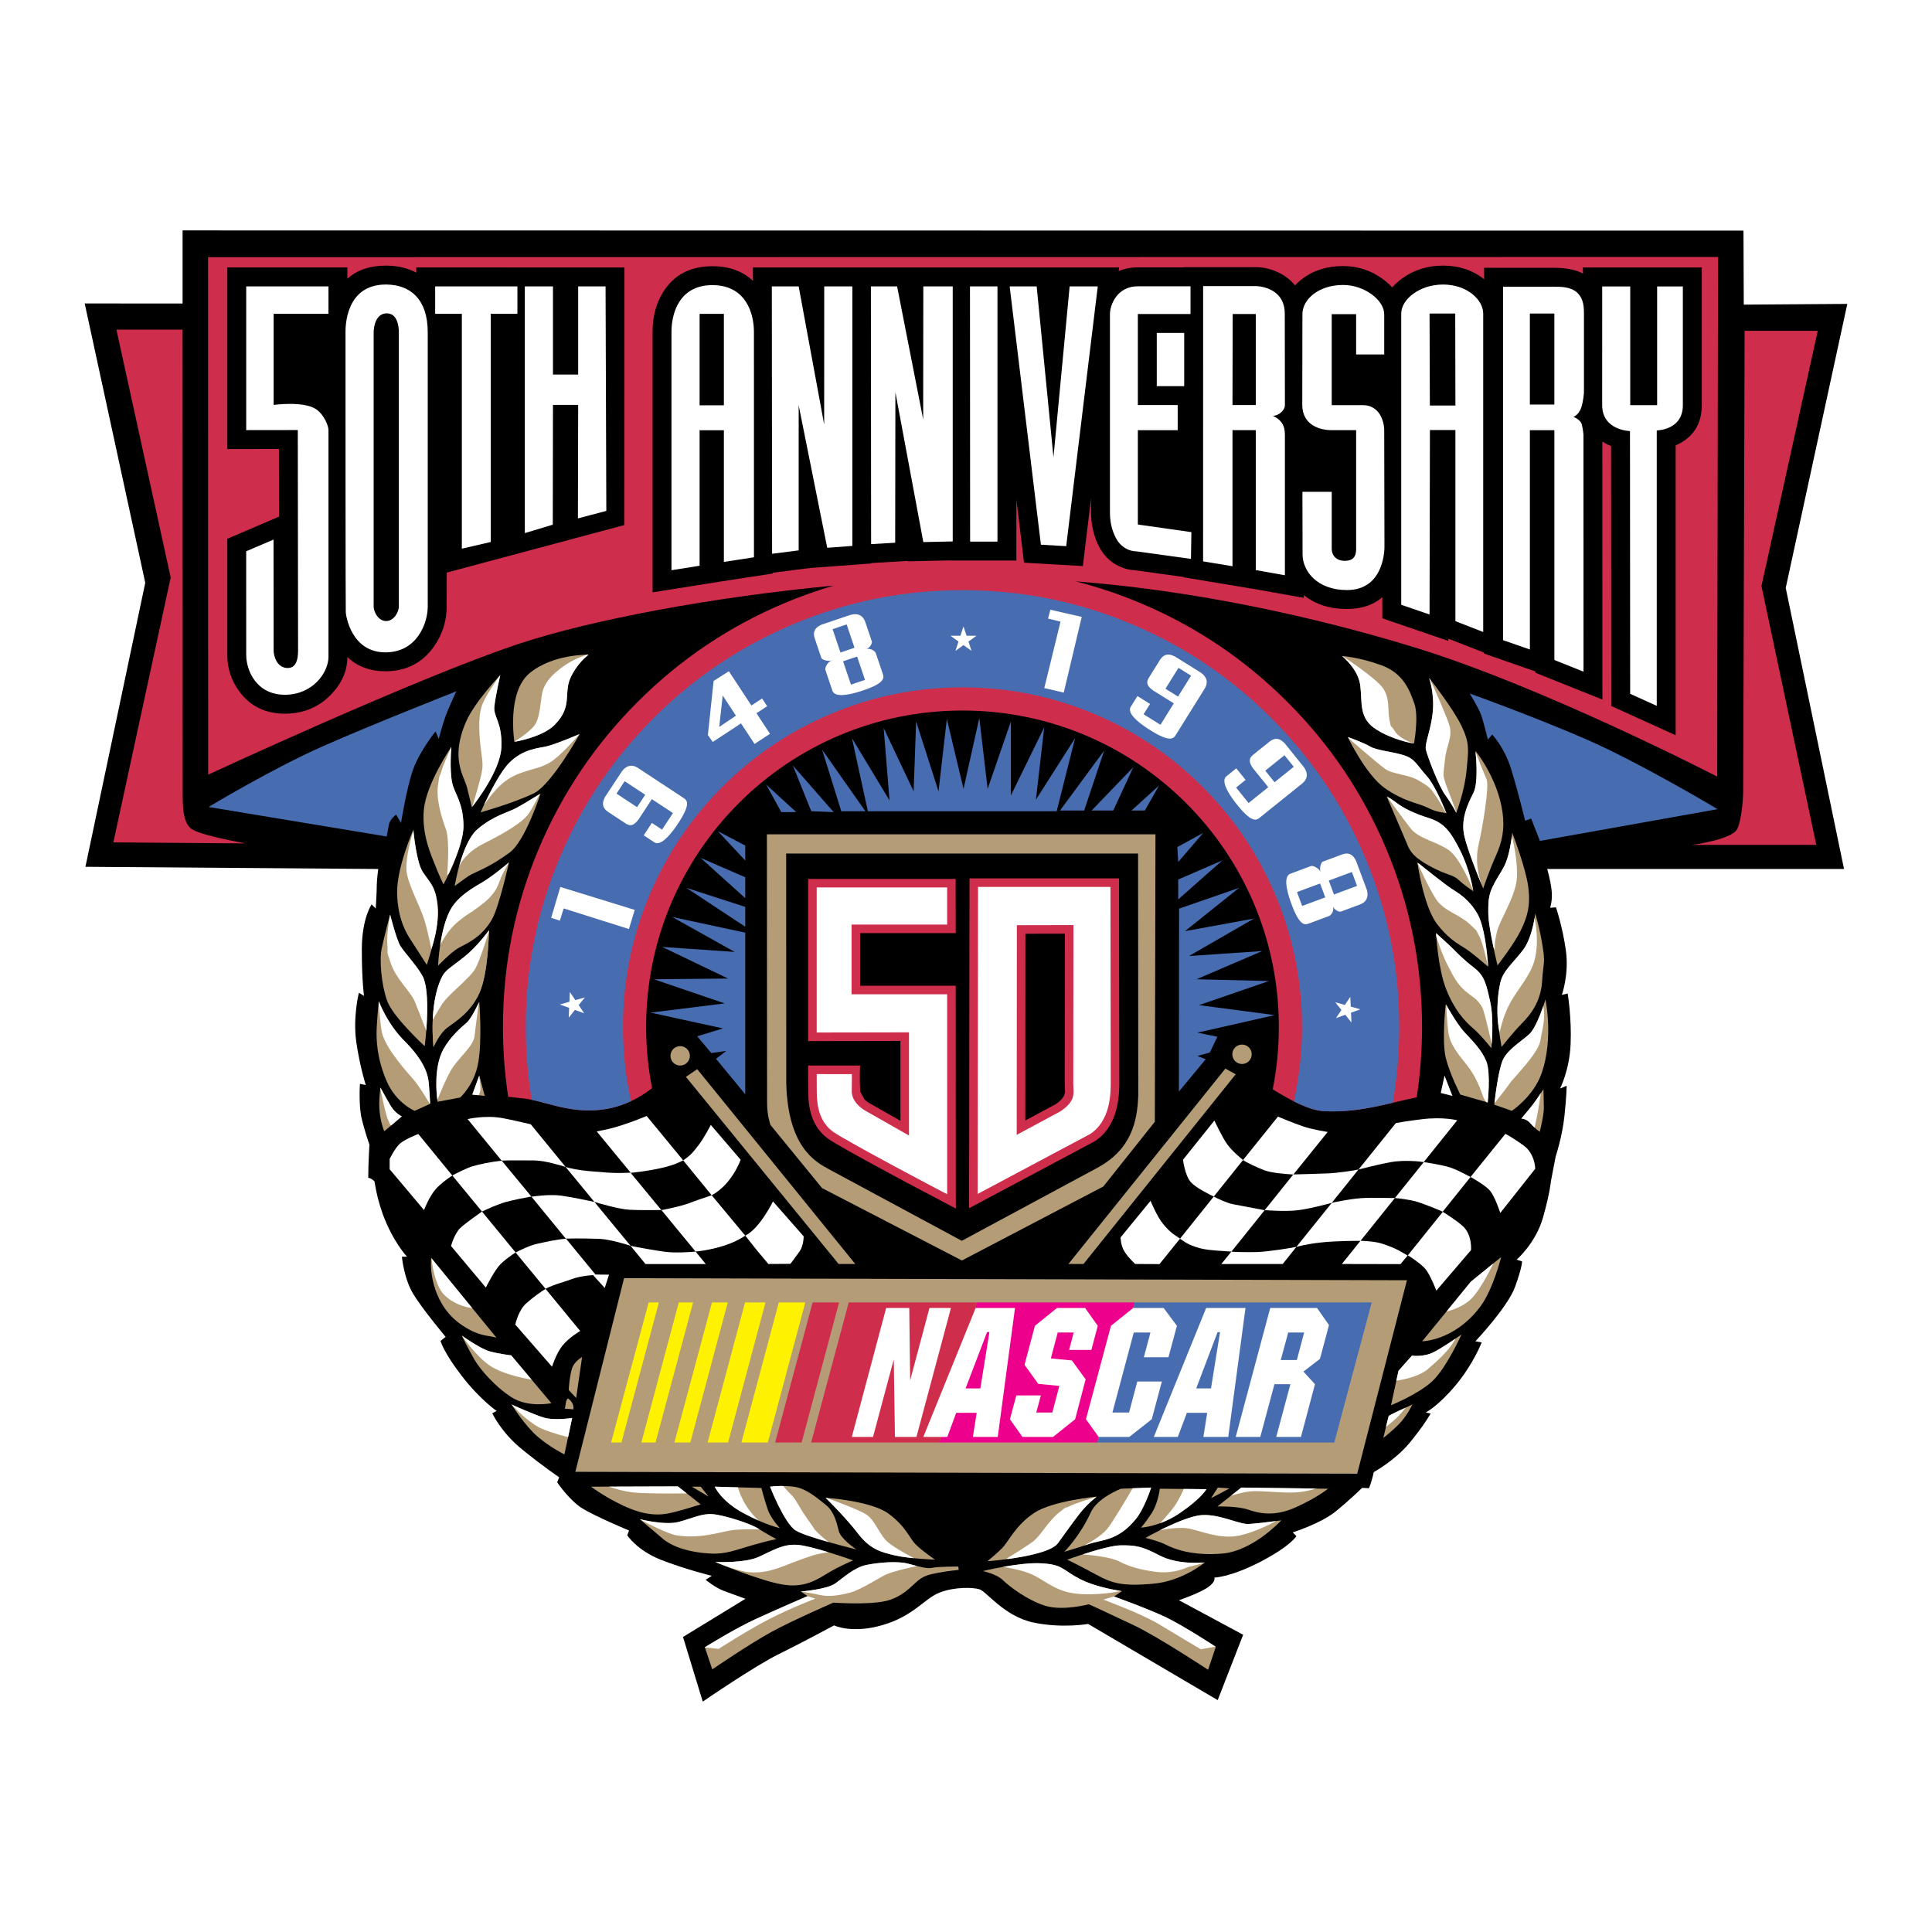 <?xml version="1.0" encoding="utf-8"?>
<!-- Generator: Adobe Illustrator 13.0.0, SVG Export Plug-In . SVG Version: 6.00 Build 14948)  -->
<!DOCTYPE svg PUBLIC "-//W3C//DTD SVG 1.0//EN" "http://www.w3.org/TR/2001/REC-SVG-20010904/DTD/svg10.dtd">
<svg version="1.0" id="Layer_1" xmlns="http://www.w3.org/2000/svg" xmlns:xlink="http://www.w3.org/1999/xlink" x="0px" y="0px"
	 width="192.756px" height="192.756px" viewBox="0 0 192.756 192.756" enable-background="new 0 0 192.756 192.756"
	 xml:space="preserve">
<g>
	<polygon fill-rule="evenodd" clip-rule="evenodd" fill="#FFFFFF" points="0,0 192.756,0 192.756,192.756 0,192.756 0,0 	"/>
	<path fill-rule="evenodd" clip-rule="evenodd" d="M178.163,58.656l6.144-28.336l-10.331,0.073l-0.029-7.383L18.218,22.989v7.293
		L8.45,30.276l6.042,27.869L8.523,86.481L37.735,86.7l0,0l0,0c0,0-0.146,1.095-0.146,1.722c0,0.613-0.103,2.218-0.103,2.218l0,0l0,0
		l-0.409-0.409l0,0l0,0c0,0-0.978,1.387-0.978,4.509c0,3.138,0.219,4.626,0.219,4.626l0,0l0,0l-0.51-0.322l0,0l0,0
		c0,0-0.613,2.395-0.263,4.904c0.365,2.51,0.948,4.303,0.948,4.303l0,0l0,0l-0.583-0.115l0,0l0,0c0,0-0.146,2.217,0.189,3.531
		c0.321,1.312,0.759,2.537,0.759,2.537s-0.117,1.811-0.117,3.312c0.161,0,0.351,0.102,0.613,0.336
		c0.205,1.227,0.438,2.174,0.846,3.312c1.021,2.758,2.408,4.217,2.408,4.217l0,0l0,0h-0.51l0,0l0,0c0,0,0.189,2.145,1.123,3.705
		c0.949,1.562,3.24,4.291,3.24,4.291l0,0l0,0l-0.511,0.408l0,0l0,0c0,0,0.292,1.123,2.116,3.486
		c1.824,2.365,3.487,3.502,3.487,3.502l0,0l0,0l-0.438,0.221l0,0l0,0c0,0,0.846,1.881,2.947,3.588
		c2.116,1.723,3.721,2.803,3.721,2.803l0,0l0,0l-0.19,0.51l0,0l0,0c0,0,1.139,1.707,2.437,2.553
		c1.313,0.832,4.728,2.248,4.728,2.248l0,0l0,0l-0.175,0.48l0,0l0,0c0,0,0.949,1.488,3.342,2.438
		c2.407,0.949,5.092,1.605,5.092,1.605l0,0l0,0l-0.613,0.395l0,0l0,0c0,0,0.948,0.801,1.854,1.123
		c0.904,0.336,2.115,0.773,2.115,0.773l0,0l0,0l-6.23,3.809l1.97,6.449l0,0l0,0c0,0,5.209-3.576,7.573-4.729
		c2.364-1.168,5.53-2.875,5.53-2.875s1.78,0.877,4.873-0.043c3.094-0.904,4.144-2.656,5.676-3.238
		c1.518-0.584,3.312-0.512,3.955-0.322c0.656,0.176,2.451,2.686,5.354,3.312c2.904,0.613,5.486,0.146,5.486,0.146l0,0l0,0
		l12.929,7.602l2.539-6.523l-6.406-3.443l0,0l0,0c0,0,2.043-0.699,2.874-1.283c0.847-0.568,0.657-0.977,0.657-0.977
		s1.591-0.016,4.654-1.605c3.05-1.605,3.531-2.539,3.531-2.539l0,0l0,0l-0.364-0.365l0,0l0,0c0,0,2.772-0.875,4.261-2.072
		c1.488-1.211,2.655-2.363,2.655-2.363s0.365,0,0.686,0.029c0.292-0.643,0.481-1.605,0.481-1.605s2.102-1.152,3.561-2.902
		c1.459-1.752,2.116-2.947,2.116-2.947l0,0l0,0l-0.482-0.104l0,0l0,0c0,0,1.271-0.656,3.021-2.771s2.553-4.217,2.553-4.217l0,0l0,0
		l-0.627-0.117l0,0l0,0c0,0,3.239-3.414,3.969-5.457c0.729-2.027,0.686-2.51,0.686-2.51l0,0l0,0l-0.54-0.176l0,0l0,0
		c0,0,1.897-1.633,2.627-4.188c0.715-2.539,0.788-3.604,0.788-3.604l0,0l0,0l0.481-2.51l0,0l0,0c0,0,0.656-1.955,0.875-4.041
		c0.22-2.072,0.22-3.006,0.22-3.006l0,0l0,0l-0.657,0.277l0,0l0,0c0,0,0.948-1.854,1.051-4.436c0.116-2.584-0.292-5.049-0.292-5.049
		l0,0l0,0l-0.584,0.145l0,0l0,0c0,0,0.73-1.998,0.409-4.405c-0.336-2.408-0.993-4.333-0.993-4.333l0,0l0,0l-0.583,0.043l0,0l0,0
		c0,0,0.263-0.773,0.146-1.751c-0.103-0.978-0.438-2.116-0.438-2.116l0,0l0,0l29.615,0L178.163,58.656L178.163,58.656
		L178.163,58.656L178.163,58.656z"/>
	<path fill-rule="evenodd" clip-rule="evenodd" fill="#FFFFFF" d="M125.41,124.918c-0.992,0.021-2.156,0-2.555-0.037l0,0
		l3.317-4.137l0,0c-0.535-0.098-2.375-0.455-3.165-0.602c-0.604-0.121-1.472-0.525-1.908-0.762l0,0l2.919-3.645l0,0
		c-0.201-0.16-1.097-0.908-1.551-1.533c-0.511-0.686-1.306-2.406-1.307-2.406l0,0l-3.13,3.91l0,0l0,0c0,0,0.176,1.561,0.788,2.246
		c0.492,0.549,1.821,1.211,2.28,1.428l0,0l-3.362,4.197l0,0c-0.539-0.379-0.92-0.514-1.705-1.48c-0.583-0.686-1.24-2.291-1.24-2.291
		l0,0l0,0l-2.99,3.648l0,0l0,0c0,0,0,0.832,0.408,1.443c0.394,0.629,1.051,1.211,1.051,1.211l0,0l0,0l2.424,0.012l2.038-2.527l0,0
		c0.001,0,0.002,0.002,0.003,0.002c0.493,0.275,0.626,0.561,2.043,0.953c0.887,0.23,2.513,0.27,3.087,0.324l0,0l-1.003,1.24
		l6.124-0.002l1.373-1.717l0,0C128.894,124.508,126.53,124.879,125.41,124.918L125.41,124.918L125.41,124.918z"/>
	<path fill-rule="evenodd" clip-rule="evenodd" fill="#FFFFFF" d="M143.956,120.895c-0.535-0.238-2.132-0.881-2.753-1.043
		c-0.617-0.162-1.607-0.293-2.034-0.324l0,0l2.883-3.586l0,0c-0.38-0.072-2.053-0.234-3.358,0.014
		c-1.346,0.256-2.806,0.639-3.155,0.729l0,0l3.725-4.635l0,0c0.444-0.086,1.28-0.229,2.597-0.383
		c2.102-0.264,3.531,0.102,3.531,0.102l0,0l0,0l-3.346,4.174l0,0c0.363,0.055,1.456,0.219,2.354,0.451
		c0.838,0.215,1.959,0.863,2.317,1.033l0,0l-2.784,3.469l0,0c0.354,0.225,1.317,0.822,1.999,1.422
		c0.978,0.875,0.832,2.408,0.832,2.408l0,0l0,0l-3.459,4.041l0,0l0,0c0,0-0.611-1.584-1.079-2.145c-0.418-0.5-1.4-1.162-1.762-1.379
		l0,0L143.956,120.895L143.956,120.895L143.956,120.895z"/>
	<path fill-rule="evenodd" clip-rule="evenodd" fill="#FFFFFF" d="M140.438,125.266l-0.708,0.855l-5.854-0.012l1.855-2.309l0,0
		c-0.413-0.006-2.514,0.002-3.956,0.164c-1.346,0.141-2.159,0.365-2.442,0.445l0,0l3.541-4.404l0,0
		c-0.318,0.09-2.267,0.619-3.491,0.75c-1.187,0.125-2.812,0.004-3.207-0.016l0,0l2.851-3.559l0,0
		c-0.747-0.045-2.178-0.152-2.883-0.424c-0.706-0.268-1.802-0.779-2.126-1.021l0,0l3.479-4.328l0,0
		c0.323,0.135,1.525,0.629,2.427,0.943c1.051,0.365,2.539,0.584,2.539,0.584l0,0l0,0l-3.418,4.238l0,0
		c0.633-0.008,2.28-0.062,3.242-0.096c1.153-0.027,2.966-0.32,3.251-0.395l0,0l-2.671,3.33l0,0c0.388-0.088,2.051-0.461,3.462-0.498
		c1.233-0.023,2.481,0.025,2.84,0.012l0,0l-3.424,4.266l0,0c0.338,0.018,1.399,0.055,2.102,0.275
		C139.413,124.557,140.046,125.061,140.438,125.266L140.438,125.266L140.438,125.266z"/>
	<path fill-rule="evenodd" clip-rule="evenodd" fill="#FFFFFF" d="M146.716,117.426l3.476-4.301l0,0l0,0c0,0,0.656,0.32,1.81,1.152
		c1.167,0.846,1.167,2.334,1.167,2.334l0,0l0,0l-3.487,4.406l0,0l0,0c0,0-0.511-1.605-1.021-2.217
		C148.29,118.348,147.167,117.672,146.716,117.426L146.716,117.426L146.716,117.426z"/>
	<path fill-rule="evenodd" clip-rule="evenodd" fill="#CE2E4C" d="M83.166,58.428c-1.683,0.496-3.346,1.087-4.988,1.783
		c-5.488,2.323-10.343,5.597-14.567,9.825c-4.229,4.224-7.502,9.08-9.826,14.567c-2.405,5.688-3.605,11.635-3.605,17.85
		c0,2.359,0.172,4.688,0.522,6.971c0.496,0.055,1.009,0.113,1.555,0.172c1.764,0.191,3.719,1.154,6.37,1.191
		c2.382,0.031,4.456-0.705,6.429-2.215c-0.386-1.982-0.591-4.027-0.591-6.119c0-17.432,14.131-31.563,31.563-31.563
		c17.432,0,31.563,14.131,31.563,31.563c0,2.133-0.209,4.215-0.614,6.229c1.852,1.137,3.665,2.111,5.156,2.184
		c3.638,0.178,6.483-0.846,9.212-1.383c0.354-2.301,0.532-4.646,0.532-7.029c0-6.215-1.201-12.162-3.605-17.85
		c-2.324-5.488-5.598-10.344-9.826-14.567c-4.224-4.229-9.079-7.502-14.567-9.825c-2.15-0.91-4.338-1.646-6.561-2.21
		c12.013,0.928,23.843,3.542,33.695,6.552c12.939,3.947,30.309,12.926,30.309,12.926l0,0l0,0l0.086-51.841L20.758,25.66
		l0.009,51.627l0,0l0,0c0,0,20.905-9.698,30.931-13.031C59.068,61.811,71.085,59.574,83.166,58.428L83.166,58.428L83.166,58.428z"/>
	<path fill-rule="evenodd" clip-rule="evenodd" fill="#B39C76" d="M110.079,118.377l-0.01,0.006l-14.1,7.377l-13.95-7.223
		l-5.151-6.303l0,0l0,0c0,0-0.335-0.92-0.335-2.16l0,0l-0.02-26.833h38.768l-0.062,28.676L110.079,118.377L110.079,118.377
		L110.079,118.377z"/>
	<path fill-rule="evenodd" clip-rule="evenodd" d="M113.566,109.242c-0.087,2.656-0.688,5.471-4.158,7.311l0,0l-13.449,7.242
		l-13.283-7.154l0,0c-1.392-0.758-4.064-2.258-4.231-8.551l0,0l-0.009-22.932h35.11L113.566,109.242L113.566,109.242
		L113.566,109.242z"/>
	<polygon fill-rule="evenodd" clip-rule="evenodd" fill="#476DB0" points="74.355,93.052 67.064,91.486 73.294,94.973 
		66.072,94.477 72.638,97.629 65.24,97.701 72.302,100.109 64.904,101.029 72.127,102.604 69.558,103.393 70.966,105.061 
		72.462,104.852 71.435,105.635 74.354,109.18 74.355,93.052 74.355,93.052 	"/>
	<polygon fill-rule="evenodd" clip-rule="evenodd" fill="#476DB0" points="74.355,90.48 68.479,88.582 74.355,92.461 74.355,90.48 
		74.355,90.48 	"/>
	<polygon fill-rule="evenodd" clip-rule="evenodd" fill="#476DB0" points="74.355,87.525 69.895,85.591 74.355,89.611 
		74.355,87.525 74.355,87.525 	"/>
	<polygon fill-rule="evenodd" clip-rule="evenodd" fill="#476DB0" points="74.355,84.363 71.631,82.935 74.355,85.857 
		74.355,84.363 74.355,84.363 	"/>
	<polygon fill-rule="evenodd" clip-rule="evenodd" fill="#476DB0" points="77.949,81.024 79.438,81.024 76.446,78.281 
		77.949,81.024 77.949,81.024 77.949,81.024 	"/>
	<polygon fill-rule="evenodd" clip-rule="evenodd" fill="#476DB0" points="80.94,80.936 83.173,81.024 79.102,76.37 80.94,80.936 
		80.94,80.936 80.94,80.936 	"/>
	<polygon fill-rule="evenodd" clip-rule="evenodd" fill="#476DB0" points="83.932,80.936 86.339,80.936 82.02,74.793 83.932,80.936 
		83.932,80.936 83.932,80.936 	"/>
	<polygon fill-rule="evenodd" clip-rule="evenodd" fill="#476DB0" points="86.587,80.936 105.425,80.936 107.264,73.641 
		103.353,79.784 104.185,72.561 100.857,79.36 100.857,71.978 98.537,78.704 97.706,71.642 96.13,78.704 94.467,71.729 
		93.635,78.952 91.402,71.978 91.154,78.952 88.163,72.634 88.747,79.856 84.997,73.641 86.587,80.936 86.587,80.936 86.587,80.936 
			"/>
	<polygon fill-rule="evenodd" clip-rule="evenodd" fill="#476DB0" points="105.76,80.863 108.168,80.863 110.167,74.881 
		105.76,80.863 105.76,80.863 105.76,80.863 	"/>
	<polygon fill-rule="evenodd" clip-rule="evenodd" fill="#476DB0" points="108.912,80.863 111.071,80.863 113.07,76.544 
		108.912,80.863 108.912,80.863 108.912,80.863 	"/>
	<polygon fill-rule="evenodd" clip-rule="evenodd" fill="#476DB0" points="112.896,80.863 114.224,80.863 115.639,78.369 
		112.896,80.863 112.896,80.863 112.896,80.863 	"/>
	<polygon fill-rule="evenodd" clip-rule="evenodd" fill="#476DB0" points="117.463,84.511 117.551,86 120.045,83.096 
		117.463,84.511 117.463,84.511 117.463,84.511 	"/>
	<polygon fill-rule="evenodd" clip-rule="evenodd" fill="#476DB0" points="117.551,87.75 117.551,89.735 121.957,85.839 
		117.551,87.75 117.551,87.75 117.551,87.75 	"/>
	<polygon fill-rule="evenodd" clip-rule="evenodd" fill="#476DB0" points="117.638,90.654 117.62,108.902 120.294,105.684 
		119.462,105.348 120.702,105.012 121.461,103.436 119.462,103.027 127.181,101.277 119.622,100.283 126.597,97.877 119.374,97.701 
		125.94,94.885 118.63,95.381 125.108,91.646 118.222,92.901 123.62,88.582 117.638,90.654 117.638,90.654 117.638,90.654 	"/>
	<polygon fill-rule="evenodd" clip-rule="evenodd" fill="#B39C76" points="106.595,126.111 108.098,126.111 123.286,107.182 
		122.257,106.611 106.595,126.111 106.595,126.111 	"/>
	<polygon fill-rule="evenodd" clip-rule="evenodd" fill="#B39C76" points="83.67,126.111 85.333,126.111 69.561,106.67 
		69.561,106.67 68.432,107.439 83.67,126.111 83.67,126.111 	"/>
	<polygon fill-rule="evenodd" clip-rule="evenodd" fill="#B39C76" points="134.534,145.619 59.009,145.619 63.285,128.752 
		138.824,128.896 134.534,145.619 134.534,145.619 134.534,145.619 	"/>
	<polygon fill-rule="evenodd" clip-rule="evenodd" fill="#B39C76" points="62.263,127.525 57.404,146.844 135.41,147.033 
		140.371,127.73 62.263,127.525 62.263,127.525 62.263,127.525 	"/>
	<path fill-rule="evenodd" clip-rule="evenodd" fill="#CE2E4C" d="M11.616,32.888L17.03,57.62l-5.72,26.425l13.22,0.102l0,0l0,0
		c0,0-4.699-0.803-5.501-1.503c-0.803-0.701-0.803-2.204-0.803-3.793l0,0l-0.008-45.963L11.616,32.888L11.616,32.888L11.616,32.888z
		"/>
	<path fill-rule="evenodd" clip-rule="evenodd" d="M32.584,33.194h-3.397v5.219l0,0c1.394,0.028,2.485,0.285,3.275,0.769
		c0.041,0.025,0.082,0.051,0.122,0.078c0-0.29,0-0.583,0-0.878c0-0.866,0-1.757,0-2.672c0-0.205,0-0.411,0-0.618s0-0.416,0-0.625
		s0-0.42,0-0.632C32.584,33.622,32.584,33.409,32.584,33.194L32.584,33.194L32.584,33.194z"/>
	<path fill-rule="evenodd" clip-rule="evenodd" d="M50.474,26.685h-8.945v0.517l0,0c-0.835-0.451-1.808-0.685-2.918-0.7
		C38.573,26.5,38.536,26.5,38.498,26.5c-1.583,0-2.864,0.436-3.84,1.306l0,0v-1.121H22.679v18.118l5.149-0.007l0.008,6.753
		l-5.162,2.208v11.555l0,0c0,1.388,0.413,2.63,1.239,3.725c1.09,1.444,2.593,2.167,4.508,2.167c0.036,0,0.073,0,0.109-0.001
		c1.784-0.027,3.277-0.658,4.48-1.892c1.093-1.122,1.642-2.374,1.648-3.756c0.996,0.946,2.262,1.419,3.795,1.419
		c0.06,0,0.12-0.001,0.18-0.003c2.002-0.053,3.564-0.888,4.687-2.505c0.829-1.193,1.244-2.513,1.244-3.958l0,0l0.009-3.38
		l17.709-4.741l0.017-25.701H50.474L50.474,26.685L50.474,26.685L50.474,26.685z"/>
	<polygon fill-rule="evenodd" clip-rule="evenodd" fill="#FFFFFF" points="46.078,31.307 46.078,54.741 48.96,54.076 48.96,31.307 
		51.622,31.307 51.622,28.572 43.416,28.572 43.416,31.307 43.416,31.307 46.078,31.307 	"/>
	<polygon fill-rule="evenodd" clip-rule="evenodd" fill="#FFFFFF" points="57.684,28.572 57.684,37.369 55.17,37.369 55.17,28.572 
		52.361,28.572 52.361,53.188 55.151,52.347 55.17,40.399 57.684,40.399 57.659,51.721 60.493,50.971 60.418,28.572 60.418,28.572 
		57.684,28.572 	"/>
	<path fill-rule="evenodd" clip-rule="evenodd" fill="#FFFFFF" d="M32.771,28.572h-8.206v14.341l5.146-0.007l0.028,21.815
		c0.004,0.648-0.002,1.976-1.094,1.925c-1.01-0.047-1.349-1.164-1.346-1.777L27.29,53.834l-2.729,1.167l0.004,10.31
		c-0.007,1.578,1.018,4.049,3.936,4.004c2.728-0.043,4.27-2.224,4.27-3.782V42.913c0.005-0.437-0.462-1.614-1.293-2.123
		c-1.297-0.794-4.177-0.391-4.177-0.391v-9.092h5.471V28.572L32.771,28.572z"/>
	<path fill-rule="evenodd" clip-rule="evenodd" fill="#FFFFFF" d="M38.583,28.388c-4.112-0.06-4.112,4.201-4.112,4.767
		c0,3.735,0,27.426,0.027,27.946c0.014,0.271,0.535,4.079,4.085,3.983c3.042-0.081,4.093-2.913,4.093-4.577V33.155
		C42.677,29.903,40.987,28.422,38.583,28.388L38.583,28.388L38.583,28.388z M39.794,60.507c0,0.533-0.479,1.455-1.269,1.455
		c-0.791,0-1.245-0.926-1.245-1.455V33.155c0-0.634,0.251-1.893,1.303-1.893c1.058,0,1.21,1.272,1.21,1.893V60.507L39.794,60.507z"
		/>
	<path fill-rule="evenodd" clip-rule="evenodd" fill="#CE2E4C" d="M174.062,33.004h7.296l-5.617,25.461l5.469,25.829l-12.4-0.002
		l0,0l0,0c0,0,4.013-0.511,4.523-1.605c0.511-1.094,0.584-3.575,0.584-3.575l0,0l0,0L174.062,33.004L174.062,33.004L174.062,33.004
		L174.062,33.004z"/>
	<path fill-rule="evenodd" clip-rule="evenodd" fill="#476DB0" d="M20.809,80.513c0,0,6.333-3.823,11.425-6.07
		c5.092-2.248,13.293-5.472,13.293-5.472s-0.54,1.153-0.919,2.086c-0.394,0.919-0.832,2.67-0.832,2.67l0,0l0,0l-0.321-0.758l0,0l0,0
		c0,0-1.59,1.97-2.247,3.823c-0.656,1.868-1.196,5.311-1.196,5.311l0,0l0,0l-0.496-0.832l0,0l0,0c0,0-0.598,0.438-0.715,0.992
		c-0.102,0.54-0.219,1.196-0.219,1.196l0,0l0,0L20.809,80.513L20.809,80.513L20.809,80.513L20.809,80.513z"/>
	<path fill-rule="evenodd" clip-rule="evenodd" fill="#476DB0" d="M146.631,69.19c0,0,0.817,1.313,1.095,2.028
		c0.276,0.7,0.715,2.568,0.715,2.568l0,0l0,0l0.438-0.496l0,0l0,0c0,0,1.196,1.255,1.854,3.341c0.656,2.072,1.43,5.253,1.43,5.253
		l0,0l0,0l0.599-0.219l0.875,2.232l17.729-3.166l0,0l0,0c0,0-7.777-4.655-13.19-7.004C152.76,71.379,146.631,69.19,146.631,69.19
		L146.631,69.19L146.631,69.19L146.631,69.19L146.631,69.19L146.631,69.19z"/>
	<path fill-rule="evenodd" clip-rule="evenodd" fill="#B39C76" d="M58.72,65.318c0,0-3.59-0.088-5.91,1.868
		c-2.276,1.926-1.488,6.829-1.488,6.829s2.801-0.452,4.027-1.707c1.794-1.838,0.875-3.079,1.546-4.625
		C57.567,66.149,58.72,65.318,58.72,65.318L58.72,65.318L58.72,65.318L58.72,65.318L58.72,65.318L58.72,65.318z"/>
	<path fill-rule="evenodd" clip-rule="evenodd" fill="#B39C76" d="M49.906,67.361c0,0-2.553,2.67-3.414,4.654
		c-1.62,3.75-0.161,5.414,0.117,6.61c0.292,1.211,0.467,1.911,0.467,1.911s2.875-3.531,2.947-6.026
		c0.088-2.495-0.832-2.991-0.7-4.042C49.439,69.433,49.906,67.361,49.906,67.361L49.906,67.361L49.906,67.361L49.906,67.361
		L49.906,67.361L49.906,67.361z"/>
	<path fill-rule="evenodd" clip-rule="evenodd" fill="#B39C76" d="M45.033,74.51c0,0-2.495,3.662-2.743,6.245
		c-0.248,2.583,0.817,4.742,1.109,5.53c0.292,0.788,0.846,1.955,0.846,1.955s2.042-3.779,1.999-5.91
		c-0.044-2.305-0.89-3.137-1.124-4.202C44.829,76.772,45.033,74.51,45.033,74.51L45.033,74.51L45.033,74.51L45.033,74.51
		L45.033,74.51L45.033,74.51z"/>
	<path fill-rule="evenodd" clip-rule="evenodd" fill="#B39C76" d="M45.369,88.401c0,0,0.671-4.319,2.291-5.69
		s3.079-1.664,3.911-2.131c0.832-0.452,2.364-1.415,2.364-1.415s-1.518,4.757-3.108,5.91c-2.247,1.634-3.458,1.911-4.086,2.334
		C46.113,87.832,45.369,88.401,45.369,88.401L45.369,88.401L45.369,88.401L45.369,88.401L45.369,88.401L45.369,88.401z"/>
	<path fill-rule="evenodd" clip-rule="evenodd" fill="#B39C76" d="M47.951,81.047c0,0,3.283-0.919,5.282-1.882
		c1.78-0.846,4.611-5.938,4.611-5.938s-2.408,1.036-3.327,1.241c-0.905,0.204-2.262,0.262-3.619,1.546
		C49.6,77.239,47.951,81.047,47.951,81.047L47.951,81.047L47.951,81.047L47.951,81.047L47.951,81.047L47.951,81.047z"/>
	<path fill-rule="evenodd" clip-rule="evenodd" fill="#B39C76" d="M42.582,96.265c0,0,1.24-3.633,1.124-5.53
		c-0.175-2.831-1.211-2.831-1.751-4.202c-0.511-1.299-0.701-3.779-0.701-3.779s-1.663,3.735-1.634,6.317
		c0.044,2.583,0.919,4.042,1.386,4.742C41.458,94.529,42.582,96.265,42.582,96.265L42.582,96.265L42.582,96.265L42.582,96.265
		L42.582,96.265L42.582,96.265z"/>
	<path fill-rule="evenodd" clip-rule="evenodd" fill="#B39C76" d="M38.919,91.231c0,0,0.627,2.495,1.036,3.167
		c0.423,0.671,1.999,2.349,2.334,3.282c0.701,1.957,0.087,6.699,0.087,6.699s-3.166-2.904-3.75-4.523
		c-0.584-1.635-0.788-4.086-0.54-5.253C38.335,93.435,38.919,91.231,38.919,91.231L38.919,91.231L38.919,91.231L38.919,91.231
		L38.919,91.231L38.919,91.231z"/>
	<path fill-rule="evenodd" clip-rule="evenodd" fill="#B39C76" d="M37.795,99.885c0,0,0.788,2.217,2.583,3.998
		c1.78,1.793,2.32,3.121,2.408,4.246c0.087,1.123,0.131,1.998,0.131,1.998l0,0l0,0l-1.547,0.701l0,0l0,0
		c0,0-1.824-0.744-2.787-2.947c-0.949-2.205-1.08-4.072-0.992-5.459C37.664,101.051,37.795,99.885,37.795,99.885L37.795,99.885
		L37.795,99.885L37.795,99.885L37.795,99.885L37.795,99.885z"/>
	<path fill-rule="evenodd" clip-rule="evenodd" fill="#B39C76" d="M37.956,108.508c0,0-0.205,1.414-0.073,2.494
		c0.117,1.08,0.452,1.867,0.452,1.867l0,0l0,0l1.751-1.488l0,0l0,0c0,0-0.627-0.291-1.051-0.963
		C38.627,109.748,37.956,108.508,37.956,108.508L37.956,108.508L37.956,108.508L37.956,108.508L37.956,108.508L37.956,108.508z"/>
	<path fill-rule="evenodd" clip-rule="evenodd" fill="#B39C76" d="M43.661,109.922l2.247-0.422l0,0l0,0c0,0,1.459-1.285,1.824-3.576
		c0.379-2.289,0.087-5.996,0.087-5.996s-0.744,1.664-1.284,2.131c-0.54,0.451-1.605,1.371-2.291,2.611
		C43.121,106.713,43.661,109.922,43.661,109.922L43.661,109.922L43.661,109.922L43.661,109.922L43.661,109.922L43.661,109.922z"/>
	<path fill-rule="evenodd" clip-rule="evenodd" fill="#B39C76" d="M43.252,104.465c0,0,0.569-1.326,1.328-1.91
		c0.744-0.584,2.32-1.459,3.239-3.459c0.919-1.998,0.963-6.274,0.963-6.274s-1.167,1.62-2.422,2.612
		c-1.241,1.007-1.897,1.313-2.247,2C42.742,100.146,43.252,104.465,43.252,104.465L43.252,104.465L43.252,104.465L43.252,104.465
		L43.252,104.465L43.252,104.465z"/>
	<path fill-rule="evenodd" clip-rule="evenodd" fill="#B39C76" d="M43.705,96.353c0,0,1.211-1.284,1.999-1.751
		c0.788-0.453,2.291-0.992,3.371-2.86c0.729-1.27,1.707-5.705,1.707-5.705s-1.634,1.416-2.875,2.116
		c-1.254,0.715-2.276,1.488-2.831,2.378C43.866,92.442,43.705,96.353,43.705,96.353L43.705,96.353L43.705,96.353L43.705,96.353
		L43.705,96.353L43.705,96.353z"/>
	<path fill-rule="evenodd" clip-rule="evenodd" fill="#B39C76" d="M46.186,132.275c-2.977-1.926-3.322-5.5-3.163-6.77l0,0
		l6.504,7.953l0,0C48.529,133.182,47.849,133.355,46.186,132.275L46.186,132.275L46.186,132.275z"/>
	<path fill-rule="evenodd" clip-rule="evenodd" fill="#B39C76" d="M46.069,133.254c0,0,1.912,1.357,2.845,1.59
		c0.949,0.248,2.086,0.379,2.086,0.379l0,0l0,0l4.013,4.773l0,0l0,0c0,0-2.335,0.494-4.013-0.613
		c-1.678-1.096-3.108-2.773-3.677-3.75C46.754,134.641,46.069,133.254,46.069,133.254L46.069,133.254L46.069,133.254L46.069,133.254
		L46.069,133.254z"/>
	<path fill-rule="evenodd" clip-rule="evenodd" fill="#B39C76" d="M57.085,141.469c0,0-1.795,0.291-2.86-0.043
		c-1.051-0.322-3.181-1.299-3.181-1.299s1.27,2.07,2.612,3.225c1.357,1.137,2.656,1.75,2.656,1.75l0,0l0,0L57.085,141.469
		L57.085,141.469L57.085,141.469L57.085,141.469z"/>
	<path fill-rule="evenodd" clip-rule="evenodd" fill="#B39C76" d="M58.968,148.326l8.667-0.029l2.276,1.795l0,0l0,0
		c0,0-1.795,0.568-2.655,0.773c-0.847,0.205-2.16,0.525-4.319-0.32C60.762,149.684,58.968,148.326,58.968,148.326L58.968,148.326
		L58.968,148.326L58.968,148.326L58.968,148.326L58.968,148.326z"/>
	<polygon fill-rule="evenodd" clip-rule="evenodd" fill="#B39C76" points="69.021,148.326 69.911,148.326 70.699,149.318 
		69.021,148.326 69.021,148.326 69.021,148.326 	"/>
	<path fill-rule="evenodd" clip-rule="evenodd" fill="#B39C76" d="M63.826,151.566c0,0,2.496,0.641,3.882,0.277
		c1.386-0.365,2.291-0.861,3.4-0.773c1.094,0.086,3.706,0.904,4.523,1.43c0.817,0.525,1.839,1.064,1.839,1.064
		s-0.729,0.117-2.452,0.613c-1.707,0.48-2.574,0.916-4.246,0.816c-2.008-0.119-3.69-0.648-4.698-1.518
		C65.189,152.715,63.826,151.566,63.826,151.566L63.826,151.566L63.826,151.566L63.826,151.566L63.826,151.566L63.826,151.566z"/>
	<path fill-rule="evenodd" clip-rule="evenodd" fill="#B39C76" d="M71.341,155.84c0,0,2.904,0.133,4.29-0.48
		c1.401-0.613,2.452-1.357,3.969-1.227c1.503,0.117,5.516,1.547,5.516,1.547s-1.357,0.57-2.452,1.227
		c-1.109,0.656-2.334,1.561-4.582,1.182C75.835,157.723,71.341,155.84,71.341,155.84L71.341,155.84L71.341,155.84L71.341,155.84
		L71.341,155.84L71.341,155.84z"/>
	<path fill-rule="evenodd" clip-rule="evenodd" fill="#B39C76" d="M93.287,155.607c0,0-2.452-0.088-3.925-0.408
		c-1.474-0.336-2.539-0.613-3.765-2.203c-1.226-1.605-3.225-3.561-3.225-3.561s4.538,0.291,6.289,1.59
		c1.766,1.314,2.043,2.408,2.7,3.064S93.287,155.607,93.287,155.607L93.287,155.607L93.287,155.607L93.287,155.607L93.287,155.607
		L93.287,155.607z"/>
	<path fill-rule="evenodd" clip-rule="evenodd" fill="#B39C76" d="M85.437,154.586c0,0-1.547-1.021-1.751-1.838
		c-0.204-0.818-0.452-1.926-1.27-2.584c-0.817-0.641-1.926-1.662-3.225-1.838c-1.313-0.16-2.364,0-2.364,0s1.43,3.678,2.568,4.377
		C80.534,153.389,85.437,154.586,85.437,154.586L85.437,154.586L85.437,154.586L85.437,154.586L85.437,154.586L85.437,154.586z"/>
	<path fill-rule="evenodd" clip-rule="evenodd" fill="#B39C76" d="M77.805,152.455c0,0-0.905-0.934-1.226-1.91
		c-0.335-0.992-0.613-2.088-0.613-2.088l0,0l0,0l-4.655-0.131l0,0l0,0c0,0,0.613,1.43,2.889,2.656
		C76.492,152.207,77.805,152.455,77.805,152.455L77.805,152.455L77.805,152.455L77.805,152.455L77.805,152.455L77.805,152.455z"/>
	<path fill-rule="evenodd" clip-rule="evenodd" fill="#B39C76" d="M98.511,155.768c0,0,6.041-0.451,7.033-1.795
		c0.978-1.355,1.955-2.742,2.567-3.428c0.613-0.701,1.313-1.227,1.313-1.227s-4.421,0.408-6.26,1.635
		c-1.839,1.225-2.568,2.889-3.181,3.502C99.371,155.068,98.511,155.768,98.511,155.768L98.511,155.768L98.511,155.768
		L98.511,155.768L98.511,155.768L98.511,155.768z"/>
	<path fill-rule="evenodd" clip-rule="evenodd" fill="#B39C76" d="M106.186,154.82c0,0,1.562-1.547,2.655-3.955
		c0.657-1.43,2.991-2.334,2.991-2.334l0,0l0,0l3.021-0.117l0,0l0,0c0,0-0.686,2.145-1.561,3.182
		c-1.751,2.129-3.298,1.998-4.655,2.451C107.295,154.498,106.186,154.82,106.186,154.82L106.186,154.82L106.186,154.82
		L106.186,154.82L106.186,154.82L106.186,154.82z"/>
	<path fill-rule="evenodd" clip-rule="evenodd" fill="#B39C76" d="M115.714,148.531c0,0-0.175,1.473-0.817,2.451
		c-0.656,0.992-1.065,1.43-1.065,1.43s1.883-0.072,3.955-1.504c2.086-1.43,2.582-2.334,2.582-2.334l0,0l0,0L115.714,148.531
		L115.714,148.531L115.714,148.531L115.714,148.531z"/>
	<polygon fill-rule="evenodd" clip-rule="evenodd" fill="#B39C76" points="120.821,149.479 122.659,148.502 121.507,148.414 
		120.821,149.479 120.821,149.479 120.821,149.479 	"/>
	<path fill-rule="evenodd" clip-rule="evenodd" fill="#B39C76" d="M123.841,148.414l-2.378,1.883l0,0l0,0
		c0,0,2.014-0.045,3.064,0.32c1.064,0.365,2.626,0.744,4.785-0.248c2.16-0.979,3.182-1.838,3.182-1.838l0,0l0,0L123.841,148.414
		L123.841,148.414L123.841,148.414L123.841,148.414z"/>
	<path fill-rule="evenodd" clip-rule="evenodd" fill="#B39C76" d="M114.284,153.434c0,0,3.881-2.203,5.676-2.277
		c1.795-0.086,3.633,0.934,4.611,0.891c0.977-0.043,3.268-0.365,3.268-0.365s-2.772,3.021-5.836,3.312
		c-3.064,0.277-4.946-0.496-5.647-0.861C115.67,153.77,114.284,153.434,114.284,153.434L114.284,153.434L114.284,153.434
		L114.284,153.434L114.284,153.434L114.284,153.434z"/>
	<path fill-rule="evenodd" clip-rule="evenodd" fill="#B39C76" d="M106.478,155.607c0,0,3.925-1.43,5.354-1.43
		c1.431,0,2.014,0.043,3.882,1.021c1.867,0.977,4.494,0.686,4.494,0.686s-2.247,1.883-5.194,2.129c-2.934,0.25-3.998,0-5.633-0.902
		C107.747,156.221,106.478,155.607,106.478,155.607L106.478,155.607L106.478,155.607L106.478,155.607L106.478,155.607
		L106.478,155.607z"/>
	<path fill-rule="evenodd" clip-rule="evenodd" fill="#B39C76" d="M98.059,156.746c0,0,3.677-0.906,5.851-0.773
		c2.159,0.115,2.072,0.656,3.794,1.547c1.722,0.904,4.246,1.225,4.246,1.225l0,0l0,0l-0.817,0.541l0,0l0,0
		c0,0,3.312,1.182,5.194,2.07c1.868,0.904,4.976,2.949,4.976,2.949l0,0l0,0l-0.772,2.289l0,0l0,0c0,0-5.02-3.311-7.428-4.449
		c-2.422-1.152-4.465-2.086-4.465-2.086s-2.568,0.686-4.318,0.16c-1.766-0.525-3.648-1.955-4.262-2.568
		C99.444,157.037,98.059,156.746,98.059,156.746L98.059,156.746L98.059,156.746L98.059,156.746L98.059,156.746L98.059,156.746z"/>
	<path fill-rule="evenodd" clip-rule="evenodd" fill="#B39C76" d="M138.01,143.467l0.539-2.203l0,0l0,0c0,0,0.438-0.248,0.979-0.496
		c0.525-0.232,1.386-0.641,1.386-0.641s-0.496,1.051-1.226,1.838C138.958,142.738,138.01,143.467,138.01,143.467L138.01,143.467
		L138.01,143.467L138.01,143.467L138.01,143.467L138.01,143.467z"/>
	<path fill-rule="evenodd" clip-rule="evenodd" fill="#B39C76" d="M138.782,140.199l0.745-3.43l1.342-1.516l0,0l0,0
		c0,0,1.182,0.174,2.203-0.365c1.021-0.525,2.744-1.752,2.744-1.752s-1.518,3.385-2.948,4.699
		C141.438,139.135,138.782,140.199,138.782,140.199L138.782,140.199L138.782,140.199L138.782,140.199L138.782,140.199
		L138.782,140.199z"/>
	<path fill-rule="evenodd" clip-rule="evenodd" fill="#B39C76" d="M141.891,133.822l4.859-5.953l3.021-2.451l0,0l0,0
		c0,0-0.803,3.225-2.072,4.932C145.115,133.793,141.891,133.822,141.891,133.822L141.891,133.822L141.891,133.822L141.891,133.822
		L141.891,133.822L141.891,133.822z"/>
	<path fill-rule="evenodd" clip-rule="evenodd" fill="#B39C76" d="M153.622,112.914c0,0,0.409-1.59,0.409-2.363
		c0-0.789-0.044-1.883-0.044-1.883s-0.861,1.342-1.357,1.912c-0.481,0.582-0.846,1.021-0.846,1.021s0.524,0,0.934,0.494
		C153.126,112.594,153.622,112.914,153.622,112.914L153.622,112.914L153.622,112.914L153.622,112.914L153.622,112.914
		L153.622,112.914z"/>
	<path fill-rule="evenodd" clip-rule="evenodd" fill="#B39C76" d="M150.836,110.828c0,0,2.188-1.445,2.99-3.795
		c1.183-3.473,0.365-7.311,0.365-7.311s-0.817,2.686-1.591,3.43c-0.788,0.73-2.086,1.475-2.626,2.523
		c-0.525,1.066-0.89,4.539-0.89,4.539l0,0l0,0L150.836,110.828L150.836,110.828L150.836,110.828L150.836,110.828z"/>
	<path fill-rule="evenodd" clip-rule="evenodd" fill="#B39C76" d="M149.813,104.451c0,0,1.227-1.547,2.043-2.363
		c0.817-0.818,1.883-2.16,1.999-4.174c0.132-1.999,0.336-1.751,0.044-3.545c-0.277-1.794-0.729-3.225-0.729-3.225
		s-0.248,2.32-1.182,3.589c-0.948,1.27-2.014,2.086-2.291,3.269c-0.292,1.182-0.364,2.859-0.248,3.969
		C149.566,103.064,149.813,104.451,149.813,104.451L149.813,104.451L149.813,104.451L149.813,104.451L149.813,104.451
		L149.813,104.451z"/>
	<path fill-rule="evenodd" clip-rule="evenodd" fill="#B39C76" d="M148.793,104.582c0,0,0.292-2.859-0.117-4.654
		c-0.408-1.809-0.569-2.582-1.634-3.399c-1.065-0.817-1.679-1.474-2.087-1.882c-0.408-0.409-1.678-1.547-1.678-1.547
		s0.175,3.473,0.992,5.559c0.816,2.086,1.867,3.225,2.685,3.926C147.771,103.27,148.793,104.582,148.793,104.582L148.793,104.582
		L148.793,104.582L148.793,104.582L148.793,104.582L148.793,104.582z"/>
	<path fill-rule="evenodd" clip-rule="evenodd" fill="#B39C76" d="M149.405,96.324c0,0,1.679-2.16,2.335-3.517
		c0.656-1.342,0.978-2.48,0.729-4.363c-0.248-1.882-1.591-5.354-1.591-5.354s-0.204,2.13-0.773,3.268
		c-0.568,1.139-1.518,2.204-1.59,3.633c-0.088,1.43,0.029,2.043,0.233,3.225C148.953,94.413,149.405,96.324,149.405,96.324
		L149.405,96.324L149.405,96.324L149.405,96.324L149.405,96.324L149.405,96.324z"/>
	<path fill-rule="evenodd" clip-rule="evenodd" fill="#B39C76" d="M148.472,96.455c0,0-0.204-3.808-1.065-5.282
		c-0.86-1.459-1.795-1.999-2.611-2.524c-0.817-0.54-3.386-2.612-3.386-2.612s0.613,4.45,1.999,6.201
		c1.387,1.766,2.364,2.043,3.225,2.699C147.494,95.594,148.472,96.455,148.472,96.455L148.472,96.455L148.472,96.455L148.472,96.455
		L148.472,96.455L148.472,96.455z"/>
	<path fill-rule="evenodd" clip-rule="evenodd" fill="#B39C76" d="M147.976,88.649c0,0,0.656-1.926,1.27-3.269
		c0.612-1.357,0.904-2.641,0.656-4.377c-0.496-3.429-2.699-6.084-2.699-6.084s0.364,3.108-0.204,4.202
		c-0.569,1.109-1.299,2.656-0.891,4.334C146.502,85.132,147.976,88.649,147.976,88.649L147.976,88.649L147.976,88.649
		L147.976,88.649L147.976,88.649L147.976,88.649z"/>
	<path fill-rule="evenodd" clip-rule="evenodd" fill="#B39C76" d="M146.998,88.926c0,0-0.321-2.072-1.299-4.042
		c-0.992-1.955-1.605-2.772-3.151-3.269c-1.548-0.481-2.568-1.021-3.152-1.473c-0.569-0.438-1.05-0.686-1.05-0.686
		s1.75,4.042,1.998,4.654c0.248,0.613,0.453,1.27,2.204,2.247c1.751,0.978,2.363,0.861,2.977,1.431
		C146.137,88.357,146.998,88.926,146.998,88.926L146.998,88.926L146.998,88.926L146.998,88.926L146.998,88.926L146.998,88.926z"/>
	<path fill-rule="evenodd" clip-rule="evenodd" fill="#B39C76" d="M144.299,81.134c0,0-1.021-2.699-1.999-3.765
		c-0.979-1.065-1.095-1.678-2.32-2.042s-2.627-0.452-3.312-0.86c-0.7-0.409-2.203-0.934-2.203-0.934s1.795,3.765,3.706,5.107
		c1.926,1.342,3.269,1.474,4.13,1.882C143.204,80.945,143.233,80.945,144.299,81.134L144.299,81.134L144.299,81.134L144.299,81.134
		L144.299,81.134L144.299,81.134z"/>
	<path fill-rule="evenodd" clip-rule="evenodd" fill="#B39C76" d="M145.291,81.091c0,0,0.816-2.086,1.021-4.173
		c0.189-2.072,0.364-2.685-0.496-4.494c-0.861-1.794-3.226-4.771-3.226-4.771s0.525,1.503,0.365,3.312
		c-0.16,1.795-0.817,3.181-0.7,3.794c0.131,0.612,1.27,3.677,1.97,4.61C144.911,80.317,145.291,81.091,145.291,81.091
		L145.291,81.091L145.291,81.091L145.291,81.091L145.291,81.091L145.291,81.091z"/>
	<path fill-rule="evenodd" clip-rule="evenodd" fill="#B39C76" d="M141.073,74.189c0,0,0.496-2.655,0.044-3.968
		c-0.452-1.299-1.064-3.021-3.268-3.838c-2.204-0.817-3.97-0.934-3.97-0.934s1.635,1.255,1.839,2.977s-0.16,3.225,1.562,4.333
		C138.987,73.854,141.073,74.189,141.073,74.189L141.073,74.189L141.073,74.189L141.073,74.189L141.073,74.189L141.073,74.189z"/>
	<path fill-rule="evenodd" clip-rule="evenodd" fill="#B39C76" d="M148.428,109.996c0,0,0.321-2.934-0.131-4.086
		c-0.453-1.168-1.445-2.115-2.232-2.977c-0.788-0.875-1.824-2.771-1.824-2.771s-0.408,3.676,0,5.369
		c0.423,1.691,1.459,3.676,1.459,3.676l0,0l0,0L148.428,109.996L148.428,109.996L148.428,109.996L148.428,109.996z"/>
	<polygon fill-rule="evenodd" clip-rule="evenodd" fill="#FFFFFF" points="144.911,109.34 144.123,107.311 143.744,109.047 
		144.911,109.34 144.911,109.34 144.911,109.34 	"/>
	<path fill-rule="evenodd" clip-rule="evenodd" fill="#B39C76" d="M58.075,135.391c0,0-0.744,0.408-0.992,1.094
		c-0.234,0.701-0.375,2.174-0.321,2.219l0,0l0.723,0.773L58.075,135.391L58.075,135.391L58.075,135.391L58.075,135.391z"/>
	<path fill-rule="evenodd" clip-rule="evenodd" fill="#B39C76" d="M57.214,140.613l-0.861-0.072l0,0l0,0
		c0,0,0.087-0.379,0.117-0.656c0.043-0.293,0.204-0.365,0.204-0.365s0.248,0.16,0.409,0.438
		C57.258,140.25,57.214,140.613,57.214,140.613L57.214,140.613L57.214,140.613L57.214,140.613L57.214,140.613L57.214,140.613z"/>
	<path fill-rule="evenodd" clip-rule="evenodd" fill="#FFFFFF" d="M58.659,65.366c0.009-0.018,0.018-0.036,0.023-0.05
		c-0.027,0-0.068,0-0.123,0c-0.373,0.123-1.419,0.491-2.378,1.183l0,0l0,0l0,0l0,0c-1.183,0.846-1.855,1.65-2.073,2.582
		c-0.205,0.95-0.205,2.528-0.787,3.301c-0.583,0.754-1.987,1.604-1.987,1.604s0.063-0.004,0.177-0.009
		c0.655-0.127,2.806-0.614,3.838-1.668c1.796-1.842,0.877-3.083,1.546-4.629C57.477,66.357,58.413,65.557,58.659,65.366
		L58.659,65.366L58.659,65.366z"/>
	<path fill-rule="evenodd" clip-rule="evenodd" fill="#FFFFFF" d="M49.861,67.408c-0.241,0.336-1.396,1.973-1.75,2.901
		c-0.47,1.237-0.282,3.244-0.108,4.63c0.168,1.337,0.246,1.48-0.123,2.905c-0.298,1.151-0.725,2.51-0.769,2.653
		c0.318-0.405,2.846-3.651,2.915-5.988c0.086-2.496-0.832-2.991-0.7-4.042c0.113-1.037,0.582-3.105,0.582-3.105l0,0l0,0l0,0l0,0
		C49.907,67.362,49.893,67.375,49.861,67.408L49.861,67.408L49.861,67.408z"/>
	<path fill-rule="evenodd" clip-rule="evenodd" fill="#FFFFFF" d="M57.804,73.246c-0.327,0.137-2.441,1.032-3.287,1.223
		c-0.905,0.2-2.259,0.259-3.619,1.545c-0.9,0.851-1.974,2.951-2.542,4.151c-0.018,0.077-0.027,0.123-0.027,0.123l0,0l0,0l0,0l0,0
		c0,0,1.155-1.882,2.615-2.701c1.459-0.832,2.742-0.8,3.896-1.5C55.849,75.478,57.25,73.886,57.804,73.246L57.804,73.246
		L57.804,73.246z"/>
	<path fill-rule="evenodd" clip-rule="evenodd" fill="#FFFFFF" d="M44.796,87.131c0.6-1.282,1.478-3.396,1.446-4.802
		c-0.041-2.305-0.886-3.137-1.123-4.201c-0.291-1.354-0.086-3.619-0.086-3.619s-0.846,1.855-1.023,2.523
		c-0.187,0.673-0.1-0.146-0.305,1.287l0,0l0,0l0,0l0,0c-0.218,1.428,0.363,3.251,0.786,4.433c0.423,1.196,0.119,4.569,0.119,4.569
		S44.682,87.254,44.796,87.131L44.796,87.131L44.796,87.131z"/>
	<path fill-rule="evenodd" clip-rule="evenodd" fill="#FFFFFF" d="M53.849,79.22c-0.332,0.205-1.564,0.973-2.278,1.359
		c-0.832,0.468-2.291,0.759-3.91,2.133c-0.896,0.754-1.5,2.414-1.864,3.746c0.177-0.396,0.782-1.455,2.478-2.305
		c2.127-1.064,3.983-2.16,4.564-3.106C53.33,80.243,53.744,79.429,53.849,79.22L53.849,79.22L53.849,79.22z"/>
	<path fill-rule="evenodd" clip-rule="evenodd" fill="#FFFFFF" d="M50.743,86.072c-0.255,0.213-1.705,1.445-2.837,2.083
		c-1.255,0.714-2.273,1.486-2.828,2.377c-0.632,0.996-0.978,2.542-1.164,3.788c0.045-0.109,0.687-1.491,1.864-2.433
		c1.209-0.964,0.654-0.423,2.128-1.514l0,0l0,0l0,0l0,0c1.459-1.096,1.709-1.828,2-2.614c0.305-0.8,0.859-1.677,0.859-1.677
		S50.761,86.077,50.743,86.072L50.743,86.072L50.743,86.072z"/>
	<path fill-rule="evenodd" clip-rule="evenodd" fill="#FFFFFF" d="M42.363,91.859c-0.395-1.342-1.489-3.254-1.766-4.684
		c-0.277-1.43,0.642-4.29,0.642-4.29s0.306,3.167,0.934,4.1c0.642,0.949,1.109,1.387,1.342,2.51
		c0.555,2.524-0.481,5.194-0.481,5.194S42.756,93.201,42.363,91.859L42.363,91.859L42.363,91.859L42.363,91.859L42.363,91.859
		L42.363,91.859z"/>
	<path fill-rule="evenodd" clip-rule="evenodd" fill="#FFFFFF" d="M42.527,102.836c0.123-1.561,0.205-3.916-0.237-5.156
		c-0.336-0.933-1.914-2.61-2.336-3.283c-0.382-0.628-0.955-2.842-1.027-3.133c-0.146,0.773-0.341,2.014-0.287,2.828
		c0.104,1.242-0.173,0.482,0.368,2.073l0,0l0,0l0,0l0,0c0.555,1.573,1.956,2.755,2.378,3.765
		C41.646,100.549,42.168,101.895,42.527,102.836L42.527,102.836L42.527,102.836z"/>
	<path fill-rule="evenodd" clip-rule="evenodd" fill="#FFFFFF" d="M37.826,99.971c-0.014-0.018-0.027-0.031-0.036-0.045
		c0,0.031-0.005,0.072-0.014,0.123c0.041,0.535,0.191,2.34,0.328,2.959c0.368,1.67,2.755,4.229,3.224,4.783
		c0.614,0.732,1.546,2.338,1.546,2.338s0.014-0.047,0.036-0.129c-0.014-0.275-0.054-1-0.123-1.873
		c-0.086-1.123-0.628-2.449-2.41-4.246C38.794,102.309,37.994,100.398,37.826,99.971L37.826,99.971L37.826,99.971z"/>
	<path fill-rule="evenodd" clip-rule="evenodd" fill="#FFFFFF" d="M43.637,109.746c0.295-0.746,0.841-2.059,1.337-2.932l0,0l0,0l0,0
		l0,0c0.731-1.283,2.264-2.379,2.377-3.475c0.118-1.092,0.423-3.283,0.423-3.283s-0.004,0.006-0.018,0.014
		c-0.195,0.414-0.777,1.605-1.219,1.986c-0.541,0.455-1.604,1.375-2.292,2.615C43.277,106.428,43.541,109.051,43.637,109.746
		L43.637,109.746L43.637,109.746z"/>
	<path fill-rule="evenodd" clip-rule="evenodd" fill="#FFFFFF" d="M37.944,108.605c0.168,0.818,0.55,2.605,0.746,3.064l0,0l0,0l0,0
		l0,0c0.246,0.604,0.304,0.604,0.304,0.604l0,0l0.023,0.02l1.068-0.91l0,0l0,0c0,0-0.627-0.291-1.05-0.963
		c-0.409-0.674-1.078-1.91-1.078-1.91l0,0l0,0l0,0l0,0C37.958,108.51,37.949,108.541,37.944,108.605L37.944,108.605L37.944,108.605z
		"/>
	<path fill-rule="evenodd" clip-rule="evenodd" fill="#FFFFFF" d="M43.046,125.537c0.127,1.205,0.513,2.873,1.246,3.623
		c0.9,0.914,2.073,1.26,2.824,1.352l0,0L43.046,125.537L43.046,125.537L43.046,125.537z"/>
	<path fill-rule="evenodd" clip-rule="evenodd" fill="#FFFFFF" d="M53.035,137.645l-2.032-2.42l0,0l0,0c0,0-1.141-0.131-2.087-0.381
		c-0.882-0.219-2.623-1.432-2.828-1.578c0.173,0.25,1.478,2.109,2.796,2.992l0,0l0,0l0,0l0,0c1.4,0.951,4.055,1.373,4.055,1.373l0,0
		L53.035,137.645L53.035,137.645L53.035,137.645z"/>
	<path fill-rule="evenodd" clip-rule="evenodd" fill="#FFFFFF" d="M51.066,140.164c0.523,0.562,1.851,1.908,3.051,2.404l0,0l0,0l0,0
		l0,0c1.187,0.482,2.183,0.723,2.564,0.809l0,0l0.404-1.908l0,0l0,0c0,0-1.795,0.291-2.859-0.047
		c-1.05-0.316-3.183-1.295-3.183-1.295S51.052,140.141,51.066,140.164L51.066,140.164L51.066,140.164z"/>
	<path fill-rule="evenodd" clip-rule="evenodd" fill="#FFFFFF" d="M68.525,149.002l-0.891-0.705l-6.884,0.023l0,0
		c0.628,0.223,1.814,0.582,3.069,0.631l0,0l0,0l0,0l0,0C65.383,149.029,67.843,149.006,68.525,149.002L68.525,149.002
		L68.525,149.002z"/>
	<path fill-rule="evenodd" clip-rule="evenodd" fill="#FFFFFF" d="M75.777,152.594c-0.05-0.031-0.095-0.062-0.146-0.096
		c-0.818-0.521-3.428-1.34-4.524-1.428c-1.109-0.09-2.014,0.41-3.401,0.773c-1.328,0.35-3.669-0.223-3.865-0.273
		c0.755,0.459,2.928,1.488,3.602,1.602c2.382,0.395,4.374-0.324,5.547-0.496C73.845,152.549,75.141,152.576,75.777,152.594
		L75.777,152.594L75.777,152.594z"/>
	<path fill-rule="evenodd" clip-rule="evenodd" fill="#FFFFFF" d="M75.691,151.711c-0.373-0.354-0.855-0.867-1.237-1.48l0,0l0,0l0,0
		l0,0c-0.464-0.732-0.714-1.42-0.836-1.838l0,0l-2.306-0.068l0,0l0,0c0,0,0.614,1.432,2.887,2.656
		C74.759,151.279,75.254,151.516,75.691,151.711L75.691,151.711L75.691,151.711z"/>
	<path fill-rule="evenodd" clip-rule="evenodd" fill="#FFFFFF" d="M82.688,153.857c-0.3-0.217-0.791-0.6-1.164-1.004
		c-0.586-0.609,0.173,0.273-0.854-1.146l0,0l0,0l0,0l0,0c-1.032-1.436-1.173-2.023-1.71-2.555c-0.405-0.4-0.7-0.746-0.827-0.896
		c-0.773-0.008-1.305,0.068-1.305,0.068s1.432,3.678,2.569,4.379C79.942,153.035,81.361,153.48,82.688,153.857L82.688,153.857
		L82.688,153.857z"/>
	<path fill-rule="evenodd" clip-rule="evenodd" fill="#FFFFFF" d="M82.661,154.871c-1.127-0.346-2.364-0.682-3.06-0.736
		c-1.519-0.131-2.569,0.609-3.97,1.223c-1.305,0.578-3.955,0.496-4.26,0.482c0.664,0.277,2.391,0.951,3.428,1.027
		c1.305,0.078,2.182-0.145,3.705-0.74l0,0l0,0l0,0l0,0c1.519-0.592,1.918-0.723,2.61-0.945
		C81.546,155.039,82.215,154.932,82.661,154.871L82.661,154.871L82.661,154.871z"/>
	<path fill-rule="evenodd" clip-rule="evenodd" fill="#FFFFFF" d="M82.388,149.434c0,0.01,0.004,0.02,0.009,0.027
		c0.231,0.229,2.055,2.033,3.2,3.533c1.223,1.592,2.292,1.869,3.765,2.205c0.536,0.119,1.205,0.205,1.832,0.264
		c-0.718-0.373-2.282-1.223-2.824-1.801l0,0l0,0l0,0l0,0c-0.7-0.764-1.155-2.082-1.987-2.592c-0.732-0.459-3.387-1.436-3.919-1.627
		C82.429,149.439,82.401,149.439,82.388,149.434L82.388,149.434L82.388,149.434z"/>
	<path fill-rule="evenodd" clip-rule="evenodd" fill="#FFFFFF" d="M100.584,155.541c1.846-0.256,4.351-0.746,4.96-1.57
		c0.978-1.354,1.955-2.74,2.569-3.428c0.514-0.586,1.091-1.055,1.264-1.186c0-0.014,0.005-0.023,0.005-0.023
		s-2.146,0.654-2.688,0.945c-0.536,0.295,0-0.205-1.078,0.66l0,0l0,0l0,0l0,0c-1.063,0.873-1.781,2.273-2.555,2.859
		c-0.786,0.582-3.114,2.02-2.655,1.691C100.406,155.49,100.47,155.508,100.584,155.541L100.584,155.541L100.584,155.541z"/>
	<path fill-rule="evenodd" clip-rule="evenodd" fill="#FFFFFF" d="M108.231,154.182c0.132-0.041,0.268-0.088,0.404-0.137
		c1.359-0.451,2.905-0.318,4.656-2.451c0.877-1.037,1.56-3.178,1.56-3.178l0,0l0,0l-1.842,0.068l0,0
		c-0.473,0.809-1.846,3.123-2.433,3.914l0,0l0,0l0,0l0,0c-0.7,0.945-2.305,1.736-2.305,1.736
		C108.254,154.148,108.24,154.168,108.231,154.182L108.231,154.182L108.231,154.182z"/>
	<path fill-rule="evenodd" clip-rule="evenodd" fill="#FFFFFF" d="M118.102,148.553c-0.118,0.281-0.454,1.041-0.904,1.691l0,0l0,0
		l0,0l0,0c-0.433,0.613-1.137,1.387-1.45,1.727c0.604-0.223,1.31-0.559,2.036-1.064c2.087-1.428,2.583-2.332,2.583-2.332l0,0l0,0
		L118.102,148.553L118.102,148.553L118.102,148.553z"/>
	<path fill-rule="evenodd" clip-rule="evenodd" fill="#FFFFFF" d="M127.254,151.762c-0.745,0.096-2.019,0.254-2.682,0.287
		c-0.978,0.041-2.819-0.979-4.611-0.891c-1.095,0.045-2.959,0.877-4.251,1.521c0.491-0.1,1.955-0.367,2.938-0.168l0,0l0,0l0,0l0,0
		c1.195,0.25,2.933,0.996,4.67,0.746c1.736-0.246,3.969-1.486,3.969-1.486S127.272,151.766,127.254,151.762L127.254,151.762
		L127.254,151.762z"/>
	<path fill-rule="evenodd" clip-rule="evenodd" fill="#FFFFFF" d="M120.175,155.891c-0.318,0.027-2.719,0.219-4.46-0.691
		c-1.868-0.979-2.45-1.023-3.883-1.023c-0.846,0-2.564,0.5-3.828,0.91c0.423,0.031,2.714,0.209,3.655,0.695
		c1.032,0.541,2.114,0.832,3.633,1.037l0,0l0,0l0,0l0,0c1.532,0.205,2.729-0.246,3.105-0.424
		C118.729,156.254,119.389,156.195,120.175,155.891L120.175,155.891L120.175,155.891z"/>
	<path fill-rule="evenodd" clip-rule="evenodd" fill="#FFFFFF" d="M111.828,158.729c-0.523-0.078-2.629-0.424-4.124-1.211
		c-1.724-0.891-1.637-1.428-3.797-1.545c-1.114-0.068-2.628,0.137-3.833,0.354c0.236,0.037,1.833,0.283,2.855,0.742l0,0l0,0l0,0l0,0
		c1.128,0.496,2.191,1.531,3.929,1.85C108.526,159.242,110.868,158.959,111.828,158.729L111.828,158.729L111.828,158.729z"/>
	<path fill-rule="evenodd" clip-rule="evenodd" fill="#FFFFFF" d="M121.271,164.283c-0.328-0.213-3.188-2.072-4.942-2.928
		c-1.883-0.891-5.197-2.074-5.197-2.074l0,0l0,0l0.022-0.008l-1.072,0.318l0,0l0,0c0,0,3.765,1.4,5.429,2.391
		c1.646,0.992,4.287,2.568,4.287,2.568l0,0l0,0L121.271,164.283L121.271,164.283L121.271,164.283z"/>
	<path fill-rule="evenodd" clip-rule="evenodd" fill="#FFFFFF" d="M122.799,149.238c0.168-0.055,1.137-0.363,1.96-0.445l0,0l0,0l0,0
		l0,0c0.923-0.086,2.455,0.119,4.015,0.119c1.159,0,2.104-0.26,2.527-0.396l0,0l-7.461-0.1l0,0L122.799,149.238L122.799,149.238
		L122.799,149.238z"/>
	<path fill-rule="evenodd" clip-rule="evenodd" fill="#FFFFFF" d="M140.258,140.436c-0.245,0.115-0.519,0.236-0.732,0.332
		c-0.54,0.25-0.978,0.496-0.978,0.496l0,0l0,0l-0.268,1.096l0,0c0.108-0.086,0.437-0.342,0.837-0.686l0,0l0,0l0,0l0,0
		C139.525,141.336,140.076,140.658,140.258,140.436L140.258,140.436L140.258,140.436z"/>
	<path fill-rule="evenodd" clip-rule="evenodd" fill="#FFFFFF" d="M145.2,133.562c-0.005,0.031-0.019,0.062-0.041,0.1
		c-0.546,1.01-1.618,2.014-2.701,2.932c-1.063,0.904-3.137,1.156-3.137,1.156l0,0l0,0l-0.005-0.02l0.209-0.959l1.342-1.518l0,0l0,0
		c0,0,1.182,0.172,2.205-0.365C143.704,134.562,144.604,133.971,145.2,133.562L145.2,133.562L145.2,133.562z"/>
	<path fill-rule="evenodd" clip-rule="evenodd" fill="#FFFFFF" d="M149.001,126.041l-2.25,1.828l-2.433,2.982l0,0
		c0.45-0.109,1.582-0.436,2.405-1.209l0,0l0,0l0,0l0,0C147.569,128.865,148.61,126.846,149.001,126.041L149.001,126.041
		L149.001,126.041z"/>
	<path fill-rule="evenodd" clip-rule="evenodd" fill="#FFFFFF" d="M153.111,112.506c0.027-0.141,0.1-0.469,0.246-1.191l0,0l0,0l0,0
		l0,0c0.172-0.863,0.317-1.869,0.372-2.25c-0.295,0.441-0.777,1.141-1.1,1.514c-0.482,0.586-0.846,1.023-0.846,1.023
		s0.527,0,0.932,0.496C152.848,112.252,152.984,112.393,153.111,112.506L153.111,112.506L153.111,112.506z"/>
	<path fill-rule="evenodd" clip-rule="evenodd" fill="#FFFFFF" d="M153.976,100.375c-0.291,0.846-0.846,2.27-1.373,2.779
		c-0.791,0.727-2.087,1.473-2.629,2.523c-0.463,0.936-0.8,3.736-0.872,4.396c0.481-0.605,1.341-1.688,1.514-1.975
		c0.25-0.408,2.86-2.977,3.064-4.26C153.875,102.631,154.221,101.686,153.976,100.375L153.976,100.375L153.976,100.375z"/>
	<path fill-rule="evenodd" clip-rule="evenodd" fill="#FFFFFF" d="M153.106,91.591c-0.122,0.737-0.44,2.219-1.118,3.142
		c-0.95,1.269-2.015,2.087-2.292,3.269c-0.29,1.182-0.363,2.859-0.245,3.969c0.019,0.174,0.036,0.359,0.064,0.541
		c0.063,0.305,0.108,0.496,0.108,0.496s0.291-1.564,1.037-2.932l0,0l0,0l0,0l0,0c0.745-1.373,2.027-2.729,2.437-4.261
		C153.594,93.942,153.175,91.896,153.106,91.591L153.106,91.591L153.106,91.591z"/>
	<path fill-rule="evenodd" clip-rule="evenodd" fill="#FFFFFF" d="M144.291,100.252c0.018,0.428,0.072,1.557,0.195,2.637
		c0.178,1.355,0.964,2.234,1.914,3.43c0.946,1.195,1.4,2.613,1.56,3.064l0,0l0,0l0,0l0,0c0.113,0.291,0.255,0.482,0.346,0.578l0,0
		l0.123,0.035l0,0l0,0c0,0,0.317-2.932-0.132-4.088c-0.451-1.164-1.446-2.113-2.232-2.973
		C145.378,102.172,144.505,100.639,144.291,100.252L144.291,100.252L144.291,100.252z"/>
	<path fill-rule="evenodd" clip-rule="evenodd" fill="#FFFFFF" d="M143.3,93.442c0.56,1.682,0.859,2.4,1.609,3.773
		c1.255,2.287,2.191,1.855,2.979,3.311c0.223,0.408,0.858,3.27,0.94,3.637c0.064-0.859,0.159-2.859-0.154-4.232
		c-0.404-1.809-0.568-2.582-1.632-3.4c-1.064-0.819-1.678-1.474-2.088-1.883c-0.409-0.409-1.677-1.545-1.677-1.545
		S143.281,93.224,143.3,93.442L143.3,93.442L143.3,93.442z"/>
	<path fill-rule="evenodd" clip-rule="evenodd" fill="#FFFFFF" d="M150.829,83.521c-0.092,0.682-0.313,2.019-0.724,2.837
		c-0.567,1.137-1.518,2.206-1.591,3.633c-0.086,1.433,0.032,2.042,0.231,3.224c0.068,0.381,0.159,0.836,0.251,1.282
		c0.081,0.15,0.132,0.236,0.132,0.236s-0.046-0.746,0.245-1.851l0,0l0,0l0,0l0,0c0.296-1.127,1.736-3.314,1.941-5.051
		c0.205-1.736-0.45-4.347-0.45-4.347S150.852,83.499,150.829,83.521L150.829,83.521L150.829,83.521z"/>
	<path fill-rule="evenodd" clip-rule="evenodd" fill="#FFFFFF" d="M148.446,96.083c-0.077-0.996-0.346-3.719-1.041-4.91
		c-0.859-1.46-1.796-2.001-2.609-2.524c-0.714-0.473-2.751-2.105-3.27-2.514c-0.05,0.005-0.077,0.009-0.077,0.009
		s1.068,2.423,1.842,3.592c0.786,1.164,2.332,1.514,3.31,2.437l0,0l0,0l0,0l0,0c0.978,0.918,0.587,0.537,0.978,1.209
		c0.382,0.687,0.877,3.019,0.877,3.019C148.451,96.297,148.446,96.192,148.446,96.083L148.446,96.083L148.446,96.083z"/>
	<path fill-rule="evenodd" clip-rule="evenodd" fill="#FFFFFF" d="M146.978,88.818c-0.077-0.446-0.432-2.228-1.277-3.933
		c-0.991-1.955-1.604-2.774-3.151-3.27c-1.55-0.482-2.568-1.023-3.154-1.473c-0.469-0.359-0.873-0.591-1.006-0.664
		c-0.004,0,1.601,2.232,2.379,3.21c0.772,0.978,2.623,1.31,3.792,2.142l0,0l0,0l0,0l0,0
		C145.65,85.594,146.828,88.445,146.978,88.818L146.978,88.818L146.978,88.818z"/>
	<path fill-rule="evenodd" clip-rule="evenodd" fill="#FFFFFF" d="M147.823,88.286c-0.24-0.687-0.7-2.314-0.305-4.01
		s1.101-5.861,0.792-6.547c-0.31-0.687-0.955-2.333-1.097-2.701c0.06,0.559,0.292,3.119-0.218,4.092
		c-0.568,1.109-1.296,2.656-0.887,4.333C146.424,84.803,147.441,87.345,147.823,88.286L147.823,88.286L147.823,88.286z"/>
	<path fill-rule="evenodd" clip-rule="evenodd" fill="#FFFFFF" d="M145.301,81.061c-0.387-1.241-1.311-3.173-1.283-3.814
		c0.06-1.023,0,0,0.146-1.459l0,0l0,0l0,0l0,0c0.145-1.459,0.79-2.25,0.44-3.415c-0.231-0.8-1.286-3.187-1.928-4.615
		c-0.055-0.068-0.086-0.104-0.086-0.104s0.527,1.501,0.363,3.31c-0.159,1.796-0.813,3.183-0.7,3.797
		c0.132,0.609,1.273,3.673,1.974,4.61c0.682,0.945,1.063,1.718,1.063,1.718l0,0l0,0l0,0l0,0
		C145.291,81.088,145.296,81.079,145.301,81.061L145.301,81.061L145.301,81.061z"/>
	<path fill-rule="evenodd" clip-rule="evenodd" fill="#FFFFFF" d="M134.534,73.555c0,0.055,0,0.086,0,0.086s2.832,2.478,3.65,3.064
		c0.827,0.582,2.332,0.541,3.355,1.168l0,0l0,0l0,0l0,0c1.019,0.627,0.537,0.291,1.077,0.728c0.528,0.436,1.651,2.523,1.651,2.523
		c0,0.004,0.004,0.004,0.009,0.004c0.005,0.004,0.014,0.004,0.022,0.004l0,0l0,0l0,0l0,0c0,0-1.022-2.701-2-3.765
		s-1.096-1.677-2.319-2.042c-1.228-0.363-2.628-0.455-3.314-0.859C136.057,74.109,134.834,73.664,134.534,73.555L134.534,73.555
		L134.534,73.555z"/>
	<path fill-rule="evenodd" clip-rule="evenodd" fill="#FFFFFF" d="M133.975,65.525c0.35,0.3,1.568,1.428,1.746,2.901
		c0.204,1.723-0.164,3.224,1.56,4.333c1.577,1.014,3.482,1.378,3.76,1.423c-0.368-0.132-1.482-0.573-1.878-1.228
		c-0.481-0.773-0.336-0.146-0.541-1.169l0,0l0,0l0,0l0,0c-0.191-1.018,0.06-2.086-0.627-3.105c-0.688-1.023-4.042-3.21-4.042-3.21
		S133.961,65.489,133.975,65.525L133.975,65.525L133.975,65.525z"/>
	<path fill-rule="evenodd" clip-rule="evenodd" fill="#CE2E4C" d="M96.728,87.689l-0.043,32.854l12.495-6.654l0.028-0.018l0,0
		c1.645-1.053,2.466-2.982,2.466-5.789c0-0.021,0-0.049,0-0.084l0,0l-0.032-20.365H96.788l-0.06-0.006V87.689L96.728,87.689
		L96.728,87.689z M105.319,110.168l-3.026,1.627l0.011-18.635l3.939-0.008l-0.015,15.008l0,0c0,0.002,0,0.002,0,0.004
		c0,0.096,0.006,0.23,0.016,0.404c0.008,0.145,0.013,0.25,0.013,0.316C106.257,109.328,105.944,109.756,105.319,110.168
		L105.319,110.168L105.319,110.168z"/>
	<path fill-rule="evenodd" clip-rule="evenodd" fill="#CE2E4C" d="M80.627,87.69v16.179l9.209-0.016v7.969l-3.088-1.756
		l-0.008-0.004l0,0c-0.162-0.088-0.325-0.213-0.486-0.371l0,0l-0.421-0.766l0,0c-0.098-1.297-0.02-2.609-0.02-2.617l0,0h-5.189
		l0.012,2.648l0,0c0,2.137,0.653,3.682,1.957,4.637c0.56,0.408,2.64,1.582,6.24,3.52c1.958,1.055-0.006,0.014,6.529,3.461l0,0
		l-0.011-22.23h-9.536v-5.245h9.536l-0.006-5.406L80.627,87.69L80.627,87.69L80.627,87.69z"/>
	<polygon fill-rule="evenodd" clip-rule="evenodd" fill="#476DB0" points="109.469,143.92 109.498,143.92 133.121,143.92 
		136.856,129.941 113.204,129.941 113.204,129.941 109.469,143.92 109.469,143.92 109.469,143.92 109.469,143.92 	"/>
	<polygon fill-rule="evenodd" clip-rule="evenodd" fill="#EC008C" points="93.725,143.92 93.753,143.92 109.469,143.92 
		113.204,129.941 97.475,129.941 97.46,129.941 93.725,143.92 93.725,143.92 93.725,143.92 	"/>
	<polygon fill-rule="evenodd" clip-rule="evenodd" fill="#CE2E4C" points="77.338,143.92 79.979,143.92 83.714,129.941 
		81.074,129.941 77.338,143.92 77.338,143.92 77.338,143.92 	"/>
	<polygon fill-rule="evenodd" clip-rule="evenodd" fill="#CE2E4C" points="80.928,143.92 93.725,143.92 97.46,129.941 
		84.678,129.941 80.928,143.92 80.928,143.92 80.928,143.92 	"/>
	<path fill-rule="evenodd" clip-rule="evenodd" fill="#FFFFFF" d="M92.119,143.365l5.224-12.869h3.925l-1.722,12.869h-2.481
		l0.379-2.406h-2.043l-0.89,2.406H92.119L92.119,143.365L92.119,143.365L92.119,143.365L92.119,143.365z M96.336,138.521h1.474
		l0.904-5.617h-0.233L96.336,138.521L96.336,138.521L96.336,138.521L96.336,138.521L96.336,138.521z"/>
	<polygon fill-rule="evenodd" clip-rule="evenodd" fill="#FFFFFF" points="101.399,139.221 103.851,139.221 103.384,140.93 
		104.989,140.93 105.689,138.273 103.588,138.068 102.217,136.172 103.253,132.275 105.456,130.496 108.258,130.496 
		109.526,132.275 108.885,134.684 106.667,134.684 107.119,132.947 105.529,132.947 104.843,135.529 106.944,135.734 
		108.315,137.617 107.266,141.6 105.062,143.365 102.013,143.365 100.758,141.6 101.399,139.221 101.399,139.221 101.399,139.221 
		101.399,139.221 	"/>
	<polygon fill-rule="evenodd" clip-rule="evenodd" fill="#FFFFFF" points="116.093,130.496 117.421,132.275 116.575,135.414 
		114.123,135.414 114.78,132.947 113.116,132.947 110.986,140.93 112.649,140.93 113.467,137.836 115.918,137.836 114.911,141.6 
		112.664,143.365 109.614,143.365 108.345,141.6 110.841,132.275 113.058,130.496 116.093,130.496 116.093,130.496 116.093,130.496 
		116.093,130.496 	"/>
	<path fill-rule="evenodd" clip-rule="evenodd" fill="#FFFFFF" d="M115.115,143.365l5.224-12.869h3.925l-1.721,12.869h-2.481
		l0.38-2.406h-2.028l-0.905,2.406H115.115L115.115,143.365L115.115,143.365L115.115,143.365L115.115,143.365z M119.347,138.521
		h1.475l0.904-5.617h-0.248L119.347,138.521L119.347,138.521L119.347,138.521L119.347,138.521L119.347,138.521z"/>
	<path fill-rule="evenodd" clip-rule="evenodd" fill="#FFFFFF" d="M123.287,143.365l3.443-12.869h4.669l1.197,1.707l-0.905,3.371
		l-1.648,1.27l1.152,1.254l-1.4,5.268h-2.466l1.415-5.268h-1.591l-1.415,5.268H123.287L123.287,143.365L123.287,143.365
		L123.287,143.365L123.287,143.365z M129.386,135.689l0.729-2.742h-1.59l-0.744,2.742H129.386L129.386,135.689L129.386,135.689
		L129.386,135.689L129.386,135.689z"/>
	<polygon fill-rule="evenodd" clip-rule="evenodd" fill="#FFFFFF" points="84.984,143.365 88.413,130.496 90.718,130.496 
		90.806,137.719 92.732,130.496 94.877,130.496 91.434,143.365 89.289,143.365 89.172,135.633 87.1,143.365 84.984,143.365 
		84.984,143.365 84.984,143.365 84.984,143.365 	"/>
	<polygon fill-rule="evenodd" clip-rule="evenodd" fill="#FFF200" points="73.968,143.92 76.608,143.92 80.344,129.941 
		77.703,129.941 73.968,143.92 73.968,143.92 73.968,143.92 	"/>
	<polygon fill-rule="evenodd" clip-rule="evenodd" fill="#FFF200" points="70.597,143.92 72.64,143.92 76.375,129.941 
		74.333,129.941 70.597,143.92 70.597,143.92 70.597,143.92 	"/>
	<polygon fill-rule="evenodd" clip-rule="evenodd" fill="#FFF200" points="67.285,143.92 68.875,143.92 72.611,129.941 
		71.035,129.941 67.285,143.92 67.285,143.92 67.285,143.92 	"/>
	<polygon fill-rule="evenodd" clip-rule="evenodd" fill="#FFF200" points="63.987,143.92 65.402,143.92 69.152,129.941 
		67.723,129.941 63.987,143.92 63.987,143.92 63.987,143.92 	"/>
	<polygon fill-rule="evenodd" clip-rule="evenodd" fill="#FFF200" points="60.967,143.92 62.003,143.92 65.738,129.941 
		64.717,129.941 60.967,143.92 60.967,143.92 60.967,143.92 	"/>
	<path fill-rule="evenodd" clip-rule="evenodd" fill="#FFFFFF" d="M81.482,88.542v14.472l9.209-0.016v10.293l-4.355-2.475l0,0l0,0
		c0,0-1.268-0.674-1.355-1.826l0,0l0.013-1.822l-3.511-0.004l0.008,1.791l0,0c0,1.551,0.352,3.029,1.606,3.947
		c1.24,0.904,11.435,6.291,11.402,6.24l0,0l-0.002-19.943H84.96v-6.956h9.536v-3.702H81.482L81.482,88.542L81.482,88.542z"/>
	<path fill-rule="evenodd" clip-rule="evenodd" fill="#FFFFFF" d="M97.579,88.488l-0.038,30.631l11.206-5.969l0,0
		c2.072-1.326,2.072-4.158,2.072-5.15l0,0l-0.031-19.512H97.579L97.579,88.488L97.579,88.488z M105.756,110.904l-4.318,2.32
		l0.013-20.918l5.648-0.011l-0.015,15.864l0,0C107.084,108.992,107.419,109.824,105.756,110.904L105.756,110.904L105.756,110.904
		L105.756,110.904L105.756,110.904z"/>
	<path fill-rule="evenodd" clip-rule="evenodd" fill="#B39C76" d="M67.861,104.373c0.535,0,0.968,0.432,0.968,0.967
		s-0.433,0.969-0.968,0.969c-0.535,0-0.968-0.434-0.968-0.969S67.327,104.373,67.861,104.373L67.861,104.373L67.861,104.373z"/>
	<path fill-rule="evenodd" clip-rule="evenodd" fill="#B39C76" d="M123.917,104.217c0.535,0,0.969,0.434,0.969,0.969
		s-0.434,0.969-0.969,0.969s-0.969-0.434-0.969-0.969S123.382,104.217,123.917,104.217L123.917,104.217L123.917,104.217z"/>
	<path fill-rule="evenodd" clip-rule="evenodd" fill="#B39C76" d="M79.892,158.789c0,0,2.612-0.205,3.458-0.818
		c0.861-0.611,1.883-1.59,3.108-1.838c1.226-0.248,3.108-0.408,4.173-0.117c1.065,0.277,1.838,0.525,2.364,0.408
		c0.54-0.131,2.612-0.131,2.612-0.131l0,0l0,0l0.044,0.336l0,0l0,0c0,0-1.182,0.117-1.999,0.277
		c-0.817,0.16-1.386,0.248-2.043,0.773c-0.657,0.539-1.591,1.721-3.385,2.086c-1.81,0.365-5.078,0.131-5.078,0.131
		s-4.042,1.752-6.202,2.934c-2.16,1.182-5.88,3.721-5.88,3.721l0,0l0,0l-0.744-2.203l0,0l0,0c0,0,3.108-1.926,5.078-2.816
		c1.955-0.904,5.18-2.291,5.18-2.291l0,0l0,0L79.892,158.789L79.892,158.789L79.892,158.789L79.892,158.789z"/>
	<path fill-rule="evenodd" clip-rule="evenodd" fill="#FFFFFF" d="M80.551,159.25c-0.313,0.137-3.3,1.424-5.151,2.283
		c-1.973,0.887-5.078,2.814-5.078,2.814l0,0l0,0l0.004,0.021l1.373,0.143l0,0l0,0c0,0,2.787-1.807,5.038-2.971
		c2.237-1.15,4.606-2.041,4.606-2.041l0,0l0,0l0,0L80.551,159.25L80.551,159.25L80.551,159.25z"/>
	<path fill-rule="evenodd" clip-rule="evenodd" fill="#FFFFFF" d="M91.486,156.24c-0.291,0.064-2.41,0.518-3.124,0.869l0,0l0,0l0,0
		l0,0c-0.764,0.367-2.464,1.49-3.528,1.781c-1.068,0.277-2.091,0.451-3.023,0.246c-0.7-0.16-1.528-0.291-1.914-0.346l0,0
		l-0.005-0.004l0,0l0,0c0,0,2.61-0.205,3.46-0.814c0.859-0.613,1.882-1.592,3.105-1.842c1.227-0.244,3.11-0.408,4.173-0.113
		C90.94,156.096,91.227,156.176,91.486,156.24L91.486,156.24L91.486,156.24z"/>
	<path fill-rule="evenodd" clip-rule="evenodd" fill="#FFFFFF" d="M50.415,119.938c0.75-0.213,2.135-0.48,2.594-0.559l0,0
		l3.437,4.195l0,0c1.314-0.035,3.082,0.01,3.396,0.027c1.076,0.07,2.573,0.523,3.069,0.695l0,0l1.49,1.818h6.014l-1.018-1.246l0,0
		c0.684-0.064,3.204-0.389,4.958-1.588l0,0l1.204,1.518l1.1,1.309l2.196-0.012l0,0l0,0c0,0,0.511-0.656,0.919-1.24l0,0l0,0l0,0l0,0
		c0.409-0.584,0.409-1.502,0.409-1.502l0,0l0,0l-3.064-3.488l0,0l0,0c0,0-1.297,2.684-2.763,3.416l0,0l-3.35-4.029l0,0
		c2.042-1.1,2.888-3.545,2.888-3.545l0,0l0,0l-2.977-3.473l0,0l0,0c0,0-0.656,1.283-1.211,1.998
		c-0.555,0.701-0.631,0.891-1.54,1.541l0,0l-0.008-0.01l-3.638-4.418l0,0c-0.478,0.186-1.214,0.498-2.402,0.889
		c-1.196,0.395-1.674,0.465-2.583,0.648l0,0l3.387,4.115l0,0c-0.939,0.035-1.525,0.088-3.766-0.123
		c-1.4-0.098-2.467-0.348-2.725-0.451l0,0l-3.481-4.256l0,0c-0.92-0.203-1.808-0.424-2.841-0.619
		c-1.707-0.307-3.458,0.102-3.458,0.102l0,0l0,0l3.394,4.141l0,0c0.926-0.033,2.455-0.023,3.362-0.012
		c0.992,0.025,2.592,0.51,3.024,0.645l0,0l2.869,3.488l0,0c-0.493-0.1-2.265-0.484-3.354-0.631
		c-1.097-0.133-2.489,0.049-2.918,0.111l0,0l-2.967-3.584l0,0c-0.994,0.084-2.231,0.346-2.929,0.555
		c-0.648,0.205-1.674,0.734-2.009,0.914l0,0l-3.39-4.139l0,0l0,0c0,0-1.182,0.453-1.75,0.891c-0.555,0.438-1.109,1.605-1.109,1.605
		l0,0l0,0v1.02l3.429,4.072l0,0l0,0c0,0,0.525-1.371,1.182-2.102c0.462-0.514,1.287-1.133,1.646-1.34l0,0l2.958,3.592l0,0
		C48.475,120.691,49.624,120.164,50.415,119.938L50.415,119.938L50.415,119.938z"/>
	<path fill-rule="evenodd" clip-rule="evenodd" fill="#FFFFFF" d="M51.443,124.963c-0.312,0.186-1.279,0.855-1.7,1.381
		c-0.54,0.656-1.27,2.115-1.27,2.115l0,0l0,0l-3.472-4.143l0,0l0,0c0,0,0.335-1.242,0.919-1.795
		c0.484-0.461,1.793-1.375,2.167-1.645l0,0l3.355,4.082l0,0c0.367-0.184,1.435-0.727,2.211-0.877
		c0.665-0.139,1.814-0.424,2.825-0.492l0,0l2.932,3.572l1.35,0.014l-0.423,1.328l-1.167-1.285l0,0l0,0c0,0-1.182,0.059-2.058,0.379
		c-0.708,0.277-1.781,0.521-2.686,0.986l0,0L51.443,124.963L51.443,124.963L51.443,124.963z"/>
	<path fill-rule="evenodd" clip-rule="evenodd" fill="#FFFFFF" d="M55.07,136.354l-3.663-4.203l0,0l0,0c0,0,0.321-1.459,1.109-2.129
		c0.646-0.574,1.482-1.174,1.915-1.43l0,0l3.456,4.203l0,0c0-0.002-1.119,0.637-1.781,1.471
		C55.465,135.074,55.083,136.369,55.07,136.354L55.07,136.354L55.07,136.354z"/>
	<path fill-rule="evenodd" clip-rule="evenodd" d="M65.99,120.734l-3.07-3.715l0,0l0,0c3.069-0.34,4.406-0.789,5.237-1.256l0,0
		l0.008,0.01l2.839,3.479l0,0c-2.552,0.855-1.512,0.543-2.54,0.891C67.733,120.379,66.438,120.654,65.99,120.734L65.99,120.734
		L65.99,120.734z"/>
	<polygon fill-rule="evenodd" clip-rule="evenodd" fill="#B39C76" points="47.12,109.207 48.36,109.34 47.82,107.297 47.12,109.207 
		47.12,109.207 47.12,109.207 	"/>
	<path fill-rule="evenodd" clip-rule="evenodd" fill="#FFFFFF" d="M47.751,109.273c0.027-0.045,0.187-0.328,0.187-0.637l0,0l0,0l0,0
		l0,0c0-0.428-0.118-1.219-0.132-1.305l0,0l-0.687,1.877l0,0L47.751,109.273L47.751,109.273L47.751,109.273z"/>
	<path fill-rule="evenodd" clip-rule="evenodd" fill="#B39C76" d="M43.252,104.465c0,0,0.569-1.326,1.328-1.91
		c0.744-0.584,2.32-1.459,3.239-3.459c0.919-1.998,0.963-6.274,0.963-6.274s-1.167,1.62-2.422,2.612
		c-1.241,1.007-1.897,1.313-2.247,2C42.742,100.146,43.252,104.465,43.252,104.465L43.252,104.465L43.252,104.465L43.252,104.465
		L43.252,104.465L43.252,104.465z"/>
	<path fill-rule="evenodd" clip-rule="evenodd" d="M137.914,37.252h-3.163v1.281h1.219l0,0c0.737,0,1.386,0.16,1.944,0.479l0,0
		V37.252L137.914,37.252L137.914,37.252z"/>
	<path fill-rule="evenodd" clip-rule="evenodd" d="M130.082,44.094v3.086h3.331v-2.377h-0.549l0,0
		C131.811,44.803,130.883,44.567,130.082,44.094L130.082,44.094L130.082,44.094z"/>
	<polygon fill-rule="evenodd" clip-rule="evenodd" points="118.147,44.807 115.411,44.807 115.412,50.694 118.146,51.083 
		118.147,44.807 118.147,44.807 	"/>
	<path fill-rule="evenodd" clip-rule="evenodd" d="M77.109,57.142l3.899-0.496l0.002,0.01l5.917-0.438v-0.042l3.623-0.211
		l0.007,0.039l4.344-0.094v0.015h6.502v-6.099l0.763,6.311l5.868,0.339l0.818-6.739v0.951l0,0c-0.002,0.116-0.003,0.217-0.003,0.304
		c0,1.247,0.236,2.367,0.709,3.36c0.481,1.015,1.201,1.739,2.157,2.173c0.488,0.221,0.974,0.341,1.454,0.361l0,0l4.975,0.686v0.035
		l6.707,1.116v-0.006l5.229,0.929V59.37l0,0c1.145,0.926,2.579,1.389,4.305,1.389c1.436,0,2.611-0.389,3.527-1.168l0,0v2.1
		l6.595,2.255v-0.219l3.563,1.387v0.096l5.12,1.781v0.133l6.684,2.673l-0.007-25.736l0,0c0.174,0.109,0.359,0.211,0.557,0.305
		c0.104,0.05,0.209,0.096,0.313,0.139l0,0l0.018,25.932l6.425,2.916V44.432l0,0c0.177-0.074,0.347-0.157,0.51-0.25
		c1.397-0.794,2.096-2.048,2.096-3.761l0,0V26.69h-11.868l0.013,0.597l0,0c-0.742-0.378-1.693-0.567-2.853-0.567l0,0h-7.007v1.143
		l0,0c-0.009-0.006-0.018-0.013-0.025-0.02c-1.134-0.895-2.49-1.343-4.069-1.343c-1.555,0-2.917,0.428-4.087,1.282
		c-0.385,0.28-0.712,0.578-0.984,0.894c-0.264-0.29-0.576-0.567-0.936-0.831c-1.184-0.867-2.508-1.3-3.974-1.3
		c-1.598,0-2.958,0.428-4.082,1.285c-0.267,0.204-0.506,0.418-0.716,0.643c-0.407-0.526-0.957-0.955-1.649-1.286
		c-0.739-0.354-1.493-0.531-2.261-0.531l0,0l0,0h-7.14v0.021h-4.626l0,0c-0.705,0-1.342,0.124-1.913,0.371l0,0l0.044-0.36H98.606
		l0,0h-3.719l0,0h-9.885l0,0h-9.885l0.001,1.329l0,0c-1.031-0.971-2.379-1.456-4.043-1.456c-2.193,0-3.828,0.854-4.905,2.564
		c-0.709,1.125-1.063,2.452-1.063,3.979l0,0V59.1l6.58-1.047v-0.002l5.423-0.832V57.142L77.109,57.142L77.109,57.142z"/>
	<path fill-rule="evenodd" clip-rule="evenodd" fill="#FFFFFF" d="M66.993,33.103v23.787l2.806-0.446v-13.52h2.423v13.137l3-0.46
		L75.22,33.103l0,0c0-1.786-0.765-4.656-4.145-4.656S66.993,31.383,66.993,33.103L66.993,33.103L66.993,33.103z M69.799,40.436
		v-9.12h2.423v9.12H69.799L69.799,40.436L69.799,40.436z"/>
	<polygon fill-rule="evenodd" clip-rule="evenodd" fill="#FFFFFF" points="82.227,42.352 79.684,28.575 77.005,28.575 77.032,55.25 
		79.684,54.913 79.684,40.436 82.533,54.652 85.041,54.466 85.041,28.575 82.234,28.575 82.227,42.352 82.227,42.352 	"/>
	<polygon fill-rule="evenodd" clip-rule="evenodd" fill="#FFFFFF" points="92.105,41.841 89.505,28.575 86.89,28.575 86.91,54.287 
		89.313,54.147 89.333,39.127 92.12,54.083 95.053,54.02 95.053,28.575 92.12,28.575 92.105,41.841 92.105,41.841 	"/>
	<polygon fill-rule="evenodd" clip-rule="evenodd" fill="#FFFFFF" points="96.789,54.039 99.518,54.039 99.518,28.575 
		96.775,28.575 96.789,54.039 96.789,54.039 96.789,54.039 	"/>
	<polygon fill-rule="evenodd" clip-rule="evenodd" fill="#FFFFFF" points="105.105,45.62 103.429,28.575 100.735,28.575 
		103.851,54.345 106.375,54.491 109.524,28.575 106.718,28.575 105.105,45.62 105.105,45.62 105.105,45.62 	"/>
	<path fill-rule="evenodd" clip-rule="evenodd" fill="#FFFFFF" d="M117.498,42.92v-2.508h-3.975v-9.083h5.256v-2.765h-5.256l0,0
		c-2.105,0-2.783,1.904-2.783,2.765l0,0v19.374l0,0c-0.012,0.822,0,1.74,0.523,2.84c0.711,1.498,2.058,1.459,2.058,1.459l0,0l0,0
		l5.501,0.758l0.043-2.67l-5.341-0.759l-0.001-9.412H117.498L117.498,42.92L117.498,42.92z"/>
	<path fill-rule="evenodd" clip-rule="evenodd" fill="#FFFFFF" d="M128.183,31.329c0.012-2.787-2.894-2.787-2.894-2.787l0,0h-5.253
		l-0.003,27.466l2.933,0.488V42.917h2.323v13.961l2.906,0.516V43.557l0,0c0-0.64,0-1.515-1.202-2.067
		c0.652-0.021,1.216-0.608,1.202-1.076l0,0L128.183,31.329L128.183,31.329L128.183,31.329z M118.148,33.215h-2.737v5.309h2.737
		V33.215L118.148,33.215L118.148,33.215z M122.983,31.329h2.306v9.085h-2.323L122.983,31.329L122.983,31.329L122.983,31.329z"/>
	<path fill-rule="evenodd" clip-rule="evenodd" fill="#FFFFFF" d="M135.97,40.42h-3.105v-9.074h2.436v4.019h2.802v-4.019l0,0
		c0-1.39-1.955-2.915-4.104-2.915c-2.433,0-4.063,1.436-4.056,2.915l0,0l-0.015,9.052l0,0c0.011,2.089,1.857,2.519,2.938,2.519l0,0
		h2.436v11.875l0,0c0,0.731-0.3,1.205-1.259,1.159c-0.677-0.033-1.177-0.489-1.177-1.22l0,0v-5.664h-2.923l0.014,6.241l0,0
		c0.004,1.669,1.448,3.563,4.432,3.563c3.831,0,3.739-4.322,3.739-4.322l0,0l0,0l-0.024-11.633l0,0
		C138.1,42.011,137.614,40.42,135.97,40.42L135.97,40.42L135.97,40.42z"/>
	<path fill-rule="evenodd" clip-rule="evenodd" fill="#FFFFFF" d="M143.978,28.388c-2.362,0-4.177,1.487-4.177,2.889l0,0v29.064
		l2.826,0.967l0.037-18.402l2.542-0.003v19.07l2.774,1.081v-31.77l0,0C147.98,29.919,146.375,28.388,143.978,28.388L143.978,28.388
		L143.978,28.388z M142.627,31.284h2.561l0.019,9.172h-2.55L142.627,31.284L142.627,31.284L142.627,31.284z"/>
	<path fill-rule="evenodd" clip-rule="evenodd" fill="#FFFFFF" d="M156.979,41.593c0,0,0.496-0.161,0.759-0.861
		c0.248-0.701,0.292-1.561,0.292-1.561l0,0l0,0v-8.069l0,0c0-2.495-1.884-2.495-2.95-2.495l0,0h-5.12v35.261l2.676,0.931V42.921
		h2.444v22.925l2.909,1.164l-0.007-23.605l0,0c0-0.142-0.107-1.069-0.259-1.276C157.444,41.75,156.979,41.593,156.979,41.593
		L156.979,41.593L156.979,41.593L156.979,41.593L156.979,41.593L156.979,41.593z M152.635,40.361v-9.077h2.444v9.077H152.635
		L152.635,40.361L152.635,40.361z"/>
	<path fill-rule="evenodd" clip-rule="evenodd" fill="#FFFFFF" d="M165.333,40.421h-2.684V28.577h-2.8l0.003,0.161l0,0
		l-0.003,11.683c-0.001,2.53,2.775,2.587,2.775,2.587l0,0l0,0l0.018,26.213l2.652,1.203V42.95l0,0
		c0.038-0.02,2.605-0.02,2.605-2.529l0,0V28.577h-2.567V40.421L165.333,40.421L165.333,40.421z"/>
	<path fill-rule="evenodd" clip-rule="evenodd" fill="#FFFFFF" d="M43.177,101.754c0.205-0.379,0.523-0.934,0.891-1.52l0,0l0,0l0,0
		l0,0c0.673-1.064,2.892-2.668,3.401-3.678c0.382-0.728,1-2.624,1.31-3.62c0.004-0.077,0.004-0.113,0.004-0.113
		s-1.168,1.619-2.423,2.609c-1.241,1.01-1.896,1.314-2.246,2C43.459,98.725,43.236,100.375,43.177,101.754L43.177,101.754
		L43.177,101.754z"/>
	<path fill-rule="evenodd" clip-rule="evenodd" fill="#476DB0" d="M62.964,109.859c-0.541-2.404-0.809-4.879-0.809-7.406
		c0-4.592,0.886-8.988,2.665-13.185c1.714-4.051,4.133-7.643,7.256-10.767s6.715-5.542,10.767-7.256
		c4.196-1.778,8.593-2.665,13.185-2.665c4.592,0,8.989,0.887,13.185,2.665c4.052,1.714,7.644,4.133,10.767,7.256
		c3.124,3.124,5.543,6.715,7.257,10.767c1.777,4.197,2.664,8.593,2.664,13.185c0,2.537-0.272,5.016-0.813,7.43
		c1.096,0.555,2.132,0.936,3.046,0.982c2.597,0.123,4.788-0.359,6.82-0.842c0.432-2.473,0.65-4.996,0.65-7.57
		c0-5.906-1.142-11.562-3.429-16.963c-2.205-5.215-5.314-9.83-9.334-13.849s-8.635-7.129-13.85-9.334
		c-5.401-2.287-11.057-3.428-16.963-3.428c-5.906,0-11.562,1.141-16.963,3.428c-5.215,2.205-9.83,5.315-13.85,9.334
		c-4.019,4.02-7.129,8.634-9.334,13.849c-2.287,5.401-3.428,11.058-3.428,16.963c0,2.469,0.2,4.893,0.6,7.275
		c1.56,0.322,3.315,1.027,5.574,1.059C60.182,110.805,61.61,110.5,62.964,109.859L62.964,109.859L62.964,109.859z"/>
	<polygon fill-rule="evenodd" clip-rule="evenodd" fill="#FFFFFF" points="56.741,101.533 57.357,100.762 58.285,101.098 
		57.737,100.283 58.354,99.514 57.4,99.783 56.853,98.969 56.81,99.947 55.855,100.219 56.784,100.553 56.741,101.533 
		56.741,101.533 	"/>
	<polygon fill-rule="evenodd" clip-rule="evenodd" fill="#FFFFFF" points="134.833,102.016 134.217,101.244 133.289,101.58 
		133.836,100.766 133.22,99.996 134.174,100.266 134.721,99.451 134.764,100.43 135.719,100.701 134.79,101.035 134.833,102.016 
		134.833,102.016 	"/>
	<polygon fill-rule="evenodd" clip-rule="evenodd" fill="#FFFFFF" points="104.794,60.834 104.566,61.717 105.809,62.021 
		104.188,68.649 106.13,69.102 107.924,61.546 104.794,60.834 104.794,60.834 104.794,60.834 	"/>
	<path fill-rule="evenodd" clip-rule="evenodd" fill="#FFFFFF" d="M114.096,71.261l0.643-1.03l-1.257-0.784l-0.658,1.056l0,0
		c-0.39,0.594,0.559,1.455,1.702,2.199c2.256,1.467,2.567,0.97,2.796,0.605c0,0,2.607-4.182,2.867-4.598
		c0.517-0.829-0.051-1.393-0.444-1.638l0,0l-2.513-1.566l0,0c-0.372-0.185-1.008-0.454-1.51,0.35l0,0l-1.128,1.81l0,0
		c-0.194,0.362-0.271,0.722,0.481,1.242l0,0l1.934,1.2l0.103,0.069l-1.332,2.136L114.096,71.261L114.096,71.261L114.096,71.261z
		 M117.577,66.63l1.257,0.784l-1.301,2.085l-1.256-0.784L117.577,66.63L117.577,66.63L117.577,66.63z"/>
	<path fill-rule="evenodd" clip-rule="evenodd" fill="#FFFFFF" d="M123.327,78.573l0.946-0.761l-0.928-1.154l-0.969,0.779l0,0
		c-0.564,0.432,0.047,1.558,0.881,2.637c1.646,2.129,2.104,1.762,2.44,1.493c0,0,3.84-3.087,4.222-3.395
		c0.762-0.612,0.412-1.331,0.121-1.693l0,0l-1.855-2.308l0,0c-0.29-0.296-0.802-0.761-1.54-0.167l0,0l-1.661,1.336l0,0
		c-0.303,0.278-0.494,0.593,0.045,1.332l0,0l1.43,1.77l0.073,0.099l-1.962,1.577L123.327,78.573L123.327,78.573L123.327,78.573z
		 M128.151,75.35l0.928,1.153l-1.916,1.54l-0.927-1.153L128.151,75.35L128.151,75.35L128.151,75.35z"/>
	<path fill-rule="evenodd" clip-rule="evenodd" fill="#FFFFFF" d="M66.052,82.773l-1.014-0.668l-0.814,1.237l1.038,0.684l0,0
		c0.584,0.405,1.468-0.522,2.241-1.647c1.522-2.218,1.033-2.542,0.674-2.78c0,0-4.116-2.71-4.526-2.979
		c-0.816-0.538-1.393,0.016-1.648,0.403l0,0l-1.629,2.473l0,0c-0.193,0.368-0.479,0.997,0.313,1.518l0,0l1.78,1.173l0,0
		c0.358,0.203,0.715,0.289,1.254-0.451l0,0l1.247-1.903l0.072-0.1l2.102,1.384L66.052,82.773L66.052,82.773L66.052,82.773z
		 M61.508,79.178l0.814-1.236l2.052,1.352l-0.814,1.237L61.508,79.178L61.508,79.178L61.508,79.178z"/>
	<polygon fill-rule="evenodd" clip-rule="evenodd" fill="#FFFFFF" points="54.989,91.569 55.855,91.854 56.24,90.635 62.747,92.69 
		63.326,90.781 55.905,88.493 54.989,91.569 54.989,91.569 54.989,91.569 	"/>
	<path fill-rule="evenodd" clip-rule="evenodd" fill="#FFFFFF" d="M76.541,70.456l-0.506-0.77l-1.069,0.703l-2.249-3.421
		l-1.519,0.97l-0.573,5.395l0.485,0.693l2.822-1.855l1.35,2.053l1.54-1.012l-1.35-2.053L76.541,70.456L76.541,70.456L76.541,70.456z
		 M72.104,69.391l1.321,2.01l-1.668,1.126L72.104,69.391L72.104,69.391L72.104,69.391z"/>
	<path fill-rule="evenodd" clip-rule="evenodd" fill="#FFFFFF" d="M83.045,68.897c0.211,0.679,1.479,0.492,2.779,0.081
		c2.565-0.812,2.379-1.368,2.242-1.776c0,0-0.317-0.941-0.682-2.02c-0.079-0.234-0.54-0.551-0.961-0.412
		c0.385-0.128,0.614-0.616,0.562-0.77c-0.315-0.933-0.591-1.752-0.652-1.933c-0.313-0.926-1.108-0.845-1.548-0.697l0,0l-2.806,0.947
		l0,0c-0.378,0.17-0.99,0.491-0.688,1.388l0,0l0.654,1.938l0,0c0.054,0.161,0.607,0.388,1.044,0.243
		c-0.437,0.145-0.701,0.773-0.645,0.938l0,0L83.045,68.897L83.045,68.897L83.045,68.897z M83.067,62.772l1.403-0.473l0.786,2.328
		l-1.403,0.474L83.067,62.772L83.067,62.772L83.067,62.772z M84.113,65.978l1.403-0.474l0.786,2.328l-1.402,0.474L84.113,65.978
		L84.113,65.978L84.113,65.978z"/>
	<path fill-rule="evenodd" clip-rule="evenodd" fill="#FFFFFF" d="M128.754,87.166c-0.672,0.232-0.446,1.493,0.006,2.78
		c0.891,2.539,1.439,2.335,1.844,2.187c0,0,0.931-0.347,1.998-0.744c0.231-0.086,0.534-0.556,0.381-0.973
		c0.141,0.381,0.636,0.594,0.787,0.538c0.923-0.343,1.732-0.646,1.912-0.712c0.915-0.341,0.81-1.134,0.648-1.568l0,0l-1.033-2.774
		l0,0c-0.183-0.373-0.521-0.975-1.409-0.645l0,0l-1.916,0.713l0,0c-0.159,0.059-0.369,0.619-0.211,1.051
		c-0.158-0.432-0.795-0.677-0.957-0.617l0,0L128.754,87.166L128.754,87.166L128.754,87.166z M134.877,86.999l0.517,1.387
		l-2.304,0.857l-0.517-1.387L134.877,86.999L134.877,86.999L134.877,86.999z M131.703,88.144l0.517,1.388l-2.304,0.857l-0.516-1.388
		L131.703,88.144L131.703,88.144L131.703,88.144z"/>
	<polygon fill-rule="evenodd" clip-rule="evenodd" fill="#FFFFFF" points="95.325,64.937 96.128,64.362 96.931,64.937 
		96.624,64.006 97.427,63.431 96.435,63.431 96.128,62.5 95.821,63.431 94.829,63.431 95.632,64.006 95.325,64.937 95.325,64.937 	
		"/>
	<path fill-rule="evenodd" clip-rule="evenodd" d="M59.3,119.912c0.534,0.164,2.444,0.725,3.503,0.785
		c1.013,0.059,2.676,0.033,3.187,0.029l0,0l3.411,4.148l0,0c-0.462,0.045-2.036,0.148-3.008,0.023
		c-0.882-0.113-2.845-0.457-3.482-0.602l0,0L59.3,119.912L59.3,119.912L59.3,119.912z"/>
</g>
</svg>
